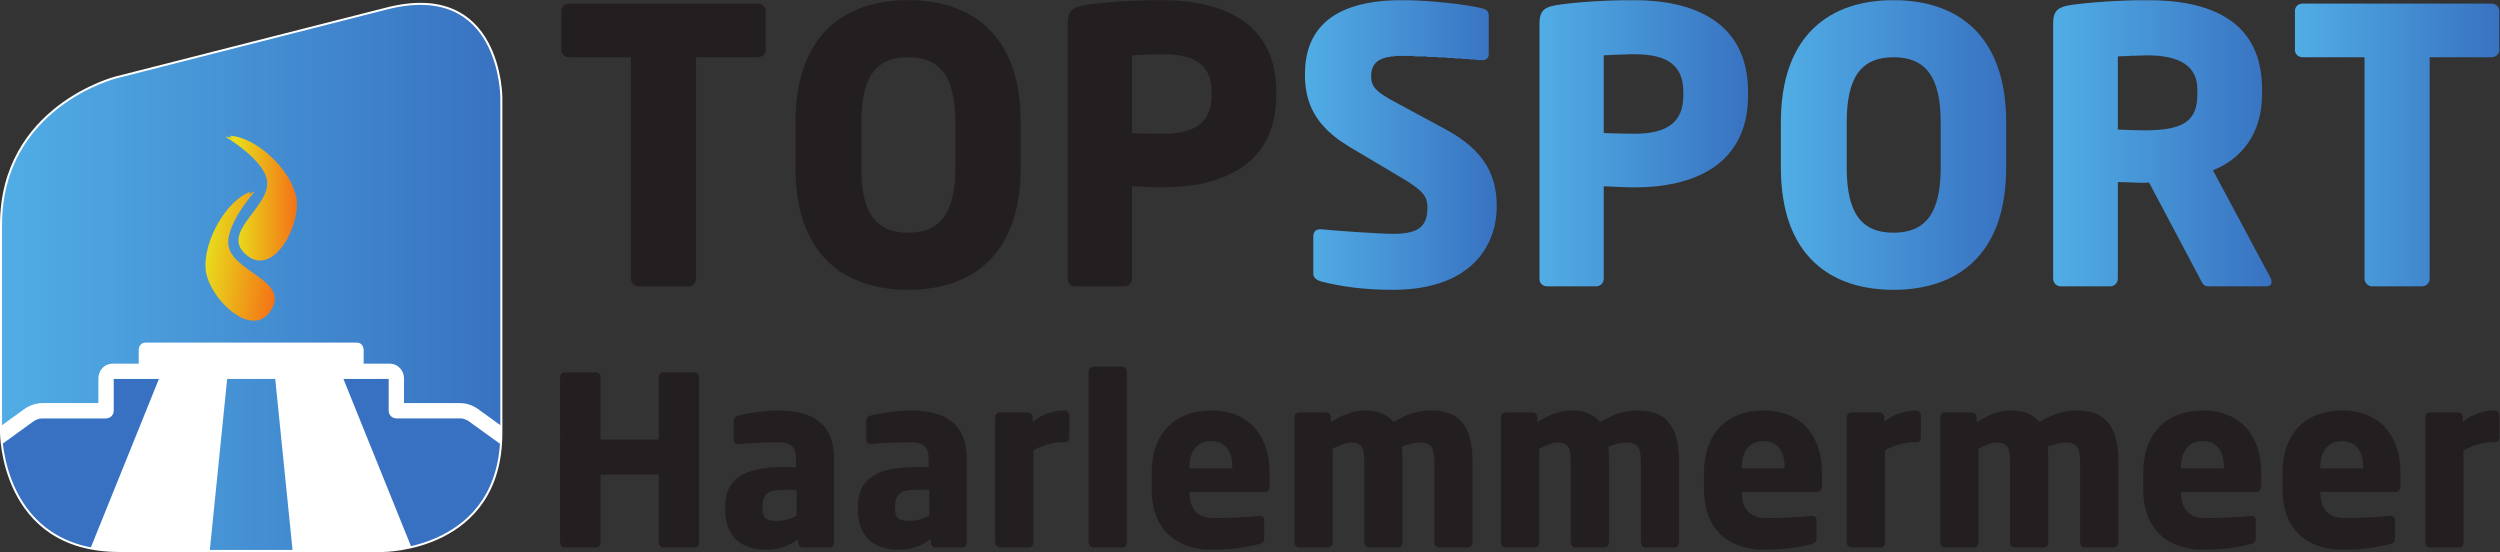 <?xml version="1.0" encoding="UTF-8" standalone="no"?>
<svg
   xmlns:dc="http://purl.org/dc/elements/1.1/"
   xmlns:cc="http://creativecommons.org/ns#"
   xmlns:rdf="http://www.w3.org/1999/02/22-rdf-syntax-ns#"
   xmlns:svg="http://www.w3.org/2000/svg"
   xmlns="http://www.w3.org/2000/svg"
   viewBox="0 0 653.587 144.307"
   height="144.307"
   width="653.587"
   xml:space="preserve"
   id="svg2"
   version="1.1"><rect x="0" y="0" width="653.587" height="144.307" fill="#333333" stroke="none"/><defs
     id="defs6"><clipPath
       id="clipPath20"
       clipPathUnits="userSpaceOnUse"><path
         id="path18"
         d="M 0,0 H 4901.88 V 1082 H 0 Z" /></clipPath><clipPath
       id="clipPath34"
       clipPathUnits="userSpaceOnUse"><path
         id="path32"
         d="M 0,0 V 1082 H 4902 V 0 Z" /></clipPath><clipPath
       id="clipPath40"
       clipPathUnits="userSpaceOnUse"><path
         id="path38"
         d="m 2731.72,514.184 c -58.95,0 -102.99,6.796 -141.1,16.476 -7.4,2.313 -14.9,6.688 -14.9,14.891 v 73.144 c 0,10.528 5.99,14.2 13.39,14.2 0.81,0 1.51,0 2.26,0 30.57,-3.016 112.67,-8.907 141.81,-8.907 51.51,0 66.41,16.407 66.41,52.297 0,21.551 -10.43,33.524 -49.2,56.688 l -103.05,61.211 c -69.36,40.976 -88.04,88.046 -88.04,142.519 0,82.097 46.22,145.587 191.09,145.587 54.47,0 129.82,-8.97 158.18,-16.47 6.04,-1.46 11.27,-5.29 11.27,-13.48 v -75.324 c 0,-6.739 -3.02,-12.735 -12.75,-12.735 0,0 -0.74,0 -1.43,0 -20.95,1.516 -107.5,8.215 -158.28,8.215 -42.54,0 -58.2,-12.726 -58.2,-39.523 0,-20.899 9.61,-30.614 50,-52.207 l 95.59,-51.543 c 77.53,-41.875 100.7,-91.016 100.7,-151.524 0,-79.14 -52.25,-163.515 -203.75,-163.515 v 0 z" /></clipPath><linearGradient
       id="linearGradient46"
       spreadMethod="pad"
       gradientTransform="matrix(-376.162,-3.29e-5,-3.29e-5,376.162,2935.47,798.237)"
       gradientUnits="userSpaceOnUse"
       y2="0"
       x2="1"
       y1="0"
       x1="0"><stop
         id="stop42"
         offset="0"
         style="stop-opacity:1;stop-color:#3872c1" /><stop
         id="stop44"
         offset="1"
         style="stop-opacity:1;stop-color:#51ade5" /></linearGradient><clipPath
       id="clipPath56"
       clipPathUnits="userSpaceOnUse"><path
         id="path54"
         d="M 0,0 V 1082 H 4902 V 0 Z" /></clipPath><clipPath
       id="clipPath62"
       clipPathUnits="userSpaceOnUse"><path
         id="path60"
         d="m 3301.46,902.359 c 0,53.016 -32.85,73.856 -95.6,73.856 -10.45,0 -51.45,-1.414 -60.49,-2.207 V 821.723 c 8.2,-0.692 52.29,-1.465 60.49,-1.465 66.44,0 95.6,24.621 95.6,75.371 v 6.73 z m -95.6,-187.316 c -17.93,0 -41.8,1.523 -60.49,2.227 V 535.941 c 0,-8.203 -6.62,-14.961 -14.82,-14.961 h -96.31 c -8.22,0 -14.9,5.911 -14.9,14.153 v 501.547 c 0,25.46 10.43,32.11 33.55,35.93 38.09,5.95 97.74,9.68 151.47,9.68 112.71,0 224,-39.57 224,-179.931 v -6.73 c 0,-139.598 -111.29,-180.586 -222.5,-180.586 z" /></clipPath><linearGradient
       id="linearGradient68"
       spreadMethod="pad"
       gradientTransform="matrix(-409.023,-3.58e-5,-3.58e-5,409.023,3428.36,801.636)"
       gradientUnits="userSpaceOnUse"
       y2="0"
       x2="1"
       y1="0"
       x1="0"><stop
         id="stop64"
         offset="0"
         style="stop-opacity:1;stop-color:#3872c1" /><stop
         id="stop66"
         offset="1"
         style="stop-opacity:1;stop-color:#51ade5" /></linearGradient><clipPath
       id="clipPath78"
       clipPathUnits="userSpaceOnUse"><path
         id="path76"
         d="M 0,0 V 1082 H 4902 V 0 Z" /></clipPath><clipPath
       id="clipPath84"
       clipPathUnits="userSpaceOnUse"><path
         id="path82"
         d="m 3806.19,842.66 c 0,89.551 -29.84,127.617 -92.58,127.617 -62.61,0 -91.72,-38.066 -91.72,-127.617 v -88.847 c 0,-89.551 29.11,-127.618 91.72,-127.618 62.74,0 92.58,38.067 92.58,127.618 v 88.847 z m -92.58,-328.476 c -123.08,0 -220.86,66.562 -220.86,239.629 v 88.847 c 0,173.13 97.78,239.63 220.86,239.63 123.25,0 221.02,-66.5 221.02,-239.63 v -88.847 c 0,-173.067 -97.77,-239.629 -221.02,-239.629 z" /></clipPath><linearGradient
       id="linearGradient90"
       spreadMethod="pad"
       gradientTransform="matrix(-441.875,-3.86e-5,-3.86e-5,441.875,3934.63,798.237)"
       gradientUnits="userSpaceOnUse"
       y2="0"
       x2="1"
       y1="0"
       x1="0"><stop
         id="stop86"
         offset="0"
         style="stop-opacity:1;stop-color:#3872c1" /><stop
         id="stop88"
         offset="1"
         style="stop-opacity:1;stop-color:#51ade5" /></linearGradient><clipPath
       id="clipPath100"
       clipPathUnits="userSpaceOnUse"><path
         id="path98"
         d="M 0,0 V 1082 H 4902 V 0 Z" /></clipPath><clipPath
       id="clipPath106"
       clipPathUnits="userSpaceOnUse"><path
         id="path104"
         d="m 4309.53,907.602 c 0,45.546 -35.04,66.406 -97.79,66.406 -10.33,0 -49.18,-1.512 -58.13,-2.227 V 828.473 c 8.21,-0.715 44.77,-1.504 52.93,-1.504 78.44,0 102.99,20.125 102.99,70.867 v 9.766 z m 134.4,-386.622 h -114.22 c -8.15,0 -11.17,7.461 -14.89,14.961 l -100.03,188.789 -8.25,-0.722 c -15.6,0 -38.77,1.465 -52.93,1.465 V 535.941 c 0,-8.203 -6.79,-14.961 -15,-14.961 h -96.99 c -8.2,0 -14.9,6.758 -14.9,14.961 v 500.739 c 0,25.46 10.47,32.11 33.51,35.93 34.4,5.2 97.78,9.68 151.51,9.68 126.93,0 224.71,-42.6 224.71,-174.688 v -9.766 c 0,-79.082 -41.8,-127.617 -96.27,-149.199 l 112.67,-210.528 c 1.51,-2.976 2.25,-5.996 2.25,-8.211 0,-5.234 -2.97,-8.918 -11.17,-8.918 z" /></clipPath><linearGradient
       id="linearGradient112"
       spreadMethod="pad"
       gradientTransform="matrix(-428.379,-3.75e-5,-3.75e-5,428.379,4455.1,801.636)"
       gradientUnits="userSpaceOnUse"
       y2="0"
       x2="1"
       y1="0"
       x1="0"><stop
         id="stop108"
         offset="0"
         style="stop-opacity:1;stop-color:#3872c1" /><stop
         id="stop110"
         offset="1"
         style="stop-opacity:1;stop-color:#51ade5" /></linearGradient><clipPath
       id="clipPath122"
       clipPathUnits="userSpaceOnUse"><path
         id="path120"
         d="M 4886.04,970.277 H 4765.2 V 535.941 c 0,-8.203 -6.76,-14.961 -14.97,-14.961 h -97.81 c -8.2,0 -14.94,6.758 -14.94,14.961 V 970.277 H 4515.9 c -8.2,0 -14.94,5.938 -14.94,14.2 v 76.913 c 0,8.2 6.74,14.14 14.94,14.14 h 370.14 c 8.22,0 15.72,-5.94 15.72,-14.14 v -76.913 c 0,-8.262 -7.5,-14.2 -15.72,-14.2 v 0 z" /></clipPath><linearGradient
       id="linearGradient128"
       spreadMethod="pad"
       gradientTransform="matrix(-400.801,-3.5e-5,-3.5e-5,400.801,4901.76,798.257)"
       gradientUnits="userSpaceOnUse"
       y2="0"
       x2="1"
       y1="0"
       x1="0"><stop
         id="stop124"
         offset="0"
         style="stop-opacity:1;stop-color:#3872c1" /><stop
         id="stop126"
         offset="1"
         style="stop-opacity:1;stop-color:#51ade5" /></linearGradient><clipPath
       id="clipPath138"
       clipPathUnits="userSpaceOnUse"><path
         id="path136"
         d="M 0,0 V 1082 H 4902 V 0 Z" /></clipPath><clipPath
       id="clipPath174"
       clipPathUnits="userSpaceOnUse"><path
         id="path172"
         d="M 226.836,930.574 C 226.836,930.574 2,873.32 2,641.309 V 234.008 C 2,234.008 2,2 233.992,2 H 751.27 c 0,0 232.011,0 232.011,232.008 v 657.113 c 0,0 0,232.019 -224.836,174.789 L 226.836,930.574 Z" /></clipPath><clipPath
       id="clipPath184"
       clipPathUnits="userSpaceOnUse"><path
         id="path182"
         d="M 226.836,930.574 C 226.836,930.574 2,873.32 2,641.309 V 234.008 C 2,234.008 2,2 233.992,2 H 751.27 c 0,0 232.011,0 232.011,232.008 v 657.113 c 0,0 0,232.019 -224.836,174.789 L 226.836,930.574 Z" /></clipPath><clipPath
       id="clipPath190"
       clipPathUnits="userSpaceOnUse"><path
         id="path188"
         d="M 226.836,930.574 C 226.836,930.574 2,873.32 2,641.309 V 234.008 C 2,234.008 2,2 233.992,2 H 751.27 c 0,0 232.011,0 232.011,232.008 v 657.113 c 0,0 0,232.019 -224.836,174.789 L 226.836,930.574 Z" /></clipPath><linearGradient
       id="linearGradient196"
       spreadMethod="pad"
       gradientTransform="matrix(-981.279,-8.58e-5,-8.58e-5,981.279,983.281,538.496)"
       gradientUnits="userSpaceOnUse"
       y2="0"
       x2="1"
       y1="0"
       x1="0"><stop
         id="stop192"
         offset="0"
         style="stop-opacity:1;stop-color:#3872c1" /><stop
         id="stop194"
         offset="1"
         style="stop-opacity:1;stop-color:#51ade5" /></linearGradient><clipPath
       id="clipPath206"
       clipPathUnits="userSpaceOnUse"><path
         id="path204"
         d="M 226.836,930.574 C 226.836,930.574 2,873.32 2,641.309 V 234.008 C 2,234.008 2,2 233.992,2 H 751.27 c 0,0 232.011,0 232.011,232.008 v 657.113 c 0,0 0,232.019 -224.836,174.789 L 226.836,930.574 Z" /></clipPath><clipPath
       id="clipPath220"
       clipPathUnits="userSpaceOnUse"><path
         id="path218"
         d="M 226.836,930.574 C 226.836,930.574 2,873.32 2,641.309 V 234.008 C 2,234.008 2,2 233.992,2 H 751.27 c 0,0 232.011,0 232.011,232.008 v 657.113 c 0,0 0,232.019 -224.836,174.789 L 226.836,930.574 Z" /></clipPath><clipPath
       id="clipPath226"
       clipPathUnits="userSpaceOnUse"><path
         id="path224"
         d="m 488.082,701.02 3.75,5.656 c -46.777,-15.832 -93.062,-95.586 -88.57,-151.77 4.441,-55.496 89.957,-139.304 127.359,-82.195 38.457,58.711 -69.039,74.824 -81.734,124.766 -10.465,41.171 51.172,109.902 51.172,109.902 0,0 -8.45,-3.516 -11.977,-6.359 z" /></clipPath><linearGradient
       id="linearGradient232"
       spreadMethod="pad"
       gradientTransform="matrix(143.487,-19.181,-19.181,-143.487,405.967,592.72)"
       gradientUnits="userSpaceOnUse"
       y2="0"
       x2="1"
       y1="0"
       x1="0"><stop
         id="stop228"
         offset="0"
         style="stop-opacity:1;stop-color:#e8dc1c" /><stop
         id="stop230"
         offset="1"
         style="stop-opacity:1;stop-color:#f47216" /></linearGradient><clipPath
       id="clipPath242"
       clipPathUnits="userSpaceOnUse"><path
         id="path240"
         d="M 226.836,930.574 C 226.836,930.574 2,873.32 2,641.309 V 234.008 C 2,234.008 2,2 233.992,2 H 751.27 c 0,0 232.011,0 232.011,232.008 v 657.113 c 0,0 0,232.019 -224.836,174.789 L 226.836,930.574 Z" /></clipPath><clipPath
       id="clipPath248"
       clipPathUnits="userSpaceOnUse"><path
         id="path246"
         d="m 455.16,812.047 -5.297,4.226 c 49.375,-0.789 117.778,-62.644 130.633,-117.519 12.703,-54.207 -43.172,-160.106 -96.211,-117.129 -54.543,44.191 42.922,92.324 39.781,143.762 -2.597,42.402 -82.246,89.062 -82.246,89.062 0,0 9.11,-0.773 13.34,-2.402 z" /></clipPath><linearGradient
       id="linearGradient256"
       spreadMethod="pad"
       gradientTransform="matrix(-140.514,0.008,-0.008,-140.514,582.329,693.94)"
       gradientUnits="userSpaceOnUse"
       y2="0"
       x2="1"
       y1="0"
       x1="0"><stop
         id="stop250"
         offset="0"
         style="stop-opacity:1;stop-color:#f47216" /><stop
         id="stop252"
         offset="0.843"
         style="stop-opacity:1;stop-color:#e8dc1c" /><stop
         id="stop254"
         offset="1"
         style="stop-opacity:1;stop-color:#e8dc1c" /></linearGradient><clipPath
       id="clipPath266"
       clipPathUnits="userSpaceOnUse"><path
         id="path264"
         d="M 0,0 V 1082 H 4902 V 0 Z" /></clipPath></defs><g
     transform="matrix(1.333,0,0,-1.333,0,144.307)"
     id="g10"><g
       transform="scale(0.1)"
       id="g12"><g
         id="g14"><g
           clip-path="url(#clipPath20)"
           id="g16"><path
             id="path22"
             style="fill:#231f20;fill-opacity:1;fill-rule:nonzero;stroke:none"
             d="M 1485.95,970.277 H 1365.09 V 535.941 c 0,-8.203 -6.76,-14.961 -14.96,-14.961 h -97.8 c -8.19,0 -14.89,6.758 -14.89,14.961 v 434.336 h -121.67 c -8.12,0 -14.95,5.938 -14.95,14.2 v 76.913 c 0,8.2 6.83,14.14 14.95,14.14 h 370.18 c 8.22,0 15.72,-5.94 15.72,-14.14 v -76.913 c 0,-8.262 -7.5,-14.2 -15.72,-14.2 v 0" /><path
             id="path24"
             style="fill:#231f20;fill-opacity:1;fill-rule:nonzero;stroke:none"
             d="m 1873.61,842.66 c 0,89.551 -29.9,127.617 -92.62,127.617 -62.63,0 -91.72,-38.066 -91.72,-127.617 v -88.847 c 0,-89.551 29.09,-127.618 91.72,-127.618 62.72,0 92.62,38.067 92.62,127.618 z m -92.62,-328.476 c -123.08,0 -220.9,66.562 -220.9,239.629 v 88.847 c 0,173.13 97.82,239.63 220.9,239.63 123.22,0 220.94,-66.5 220.94,-239.63 v -88.847 c 0,-173.067 -97.72,-239.629 -220.94,-239.629 v 0" /><path
             id="path26"
             style="fill:#231f20;fill-opacity:1;fill-rule:nonzero;stroke:none"
             d="m 2376.19,902.359 c 0,53.016 -32.87,73.856 -95.51,73.856 -10.51,0 -51.5,-1.414 -60.5,-2.207 V 821.723 c 8.21,-0.692 52.31,-1.465 60.5,-1.465 66.44,0 95.51,24.621 95.51,75.371 z m -95.51,-187.316 c -17.96,0 -41.88,1.523 -60.5,2.227 V 535.941 c 0,-8.203 -6.69,-14.961 -14.9,-14.961 h -96.3 c -8.2,0 -14.9,5.911 -14.9,14.153 v 501.547 c 0,25.46 10.43,32.11 33.53,35.93 38.11,5.95 97.81,9.68 151.47,9.68 112.81,0 224.02,-39.57 224.02,-179.931 v -6.73 c 0,-139.598 -111.21,-180.586 -222.42,-180.586 v 0" /></g></g><g
         id="g28"><g
           clip-path="url(#clipPath34)"
           id="g30"><g
             clip-path="url(#clipPath40)"
             id="g36"><path
               id="path48"
               style="fill:url(#linearGradient46);fill-opacity:1;fill-rule:nonzero;stroke:none"
               d="m 2699,514 v 1 h -17 v 1 h -13 v 1 h -9 v 1 h -9 v 1 h -7 v 1 h -7 v 1 h -6 v 1 h -5 v 1 h -6 v 1 h -5 v 1 h -5 v 1 h -4 v 1 h -5 v 1 h -4 v 1 h -4 v 1 h -4 v 1 h -2 v 1 h -3 v 1 h -1 v 1 h -2 v 1 h -1 v 1 h -1 v 1 h -1 v 1 h -1 v 2 h -1 v 3 h -1 v 80 h 1 v 3 h 1 v 2 h 1 v 1 h 1 v 2 h 2 v 1 h 2 v 1 h 19 v -1 h 11 v -1 h 13 v -1 h 13 v -1 h 14 v -1 h 15 v -1 h 16 v -1 h 19 v -1 h 49 v 1 h 6 v 1 h 6 v 1 h 3 v 1 h 3 v 1 h 3 v 1 h 3 v 1 h 2 v 1 h 1 v 1 h 2 v 1 h 2 v 1 h 1 v 1 h 1 v 1 h 1 v 1 h 1 v 1 h 1 v 1 h 1 v 1 h 1 v 1 h 1 v 1 h 1 v 2 h 1 v 2 h 1 v 2 h 1 v 3 h 1 v 3 h 1 v 4 h 1 v 7 h 1 v 17 h -1 v 4 h -1 v 3 h -1 v 2 h -1 v 2 h -1 v 2 h -1 v 2 h -1 v 1 h -1 v 2 h -1 v 1 h -1 v 1 h -1 v 1 h -1 v 1 h -1 v 1 h -1 v 1 h -1 v 1 h -1 v 1 h -1 v 1 h -1 v 1 h -2 v 1 h -1 v 1 h -1 v 1 h -1 v 1 h -2 v 1 h -1 v 1 h -1 v 1 h -2 v 1 h -1 v 1 h -2 v 1 h -1 v 1 h -2 v 1 h -1 v 1 h -2 v 1 h -1 v 1 h -2 v 1 h -2 v 1 h -1 v 1 h -2 v 1 h -2 v 1 h -1 v 1 h -2 v 1 h -2 v 1 h -1 v 1 h -2 v 1 h -2 v 1 h -1 v 1 h -2 v 1 h -2 v 1 h -1 v 1 h -2 v 1 h -2 v 1 h -1 v 1 h -2 v 1 h -2 v 1 h -1 v 1 h -2 v 1 h -2 v 1 h -1 v 1 h -2 v 1 h -2 v 1 h -1 v 1 h -2 v 1 h -2 v 1 h -2 v 1 h -1 v 1 h -2 v 1 h -2 v 1 h -1 v 1 h -2 v 1 h -2 v 1 h -1 v 1 h -2 v 1 h -2 v 1 h -1 v 1 h -2 v 1 h -2 v 1 h -1 v 1 h -2 v 1 h -2 v 1 h -1 v 1 h -2 v 1 h -2 v 1 h -2 v 1 h -1 v 1 h -2 v 1 h -2 v 1 h -1 v 1 h -2 v 1 h -2 v 1 h -1 v 1 h -2 v 1 h -2 v 1 h -1 v 1 h -2 v 1 h -2 v 1 h -1 v 1 h -2 v 1 h -2 v 1 h -1 v 1 h -2 v 1 h -2 v 1 h -1 v 1 h -2 v 1 h -1 v 1 h -2 v 1 h -1 v 1 h -2 v 1 h -1 v 1 h -2 v 1 h -1 v 1 h -2 v 1 h -2 v 1 h -1 v 1 h -2 v 1 h -1 v 1 h -2 v 1 h -1 v 1 h -1 v 1 h -1 v 1 h -2 v 1 h -1 v 1 h -1 v 1 h -1 v 1 h -1 v 1 h -2 v 1 h -1 v 1 h -1 v 1 h -1 v 1 h -1 v 1 h -2 v 1 h -1 v 1 h -1 v 1 h -1 v 1 h -1 v 1 h -1 v 1 h -1 v 1 h -1 v 1 h -1 v 1 h -1 v 2 h -1 v 1 h -1 v 1 h -1 v 1 h -1 v 1 h -1 v 1 h -1 v 1 h -1 v 1 h -1 v 1 h -1 v 1 h -1 v 2 h -1 v 1 h -1 v 2 h -1 v 1 h -1 v 2 h -1 v 1 h -1 v 2 h -1 v 1 h -1 v 2 h -1 v 1 h -1 v 2 h -1 v 2 h -1 v 2 h -1 v 2 h -1 v 2 h -1 v 2 h -1 v 2 h -1 v 2 h -1 v 3 h -1 v 2 h -1 v 3 h -1 v 3 h -1 v 4 h -1 v 3 h -1 v 3 h -1 v 5 h -1 v 6 h -1 v 6 h -1 v 10 h -1 v 33 h 1 v 8 h 1 v 7 h 1 v 5 h 1 v 5 h 1 v 4 h 1 v 3 h 1 v 3 h 1 v 3 h 1 v 3 h 1 v 2 h 1 v 3 h 1 v 2 h 1 v 2 h 1 v 2 h 1 v 2 h 1 v 2 h 1 v 2 h 1 v 1 h 1 v 2 h 1 v 2 h 1 v 1 h 1 v 2 h 1 v 1 h 1 v 1 h 1 v 2 h 1 v 1 h 1 v 1 h 1 v 2 h 1 v 1 h 1 v 1 h 1 v 1 h 1 v 1 h 1 v 1 h 1 v 1 h 1 v 1 h 1 v 1 h 1 v 1 h 1 v 1 h 1 v 1 h 1 v 1 h 1 v 1 h 1 v 1 h 1 v 1 h 2 v 1 h 1 v 1 h 1 v 1 h 1 v 1 h 2 v 1 h 1 v 1 h 1 v 1 h 2 v 1 h 1 v 1 h 2 v 1 h 2 v 1 h 1 v 1 h 2 v 1 h 2 v 1 h 1 v 1 h 2 v 1 h 2 v 1 h 2 v 1 h 3 v 1 h 2 v 1 h 2 v 1 h 2 v 1 h 2 v 1 h 3 v 1 h 3 v 1 h 3 v 1 h 3 v 1 h 3 v 1 h 3 v 1 h 4 v 1 h 4 v 1 h 4 v 1 h 4 v 1 h 4 v 1 h 6 v 1 h 6 v 1 h 7 v 1 h 9 v 1 h 11 v 1 h 72 v -1 h 15 v -1 h 13 v -1 h 10 v -1 h 10 v -1 h 9 v -1 h 8 v -1 h 8 v -1 h 7 v -1 h 7 v -1 h 6 v -1 h 6 v -1 h 6 v -1 h 4 v -1 h 5 v -1 h 4 v -1 h 3 v -1 h 3 v -1 h 1 v -1 h 1 v -1 h 1 v -1 h 1 v -1 h 1 v -2 h 1 v -87 h -1 v -2 h -1 v -1 h -1 v -1 h -1 v -1 h -1 v -1 h -2 v -1 h -18 v 1 h -13 v 1 h -15 v 1 h -15 v 1 h -15 v 1 h -18 v 1 h -20 v 1 h -26 v 1 h -37 v -1 h -9 v -1 h -6 v -1 h -4 v -1 h -3 v -1 h -3 v -1 h -2 v -1 h -2 v -1 h -2 v -1 h -2 v -1 h -1 v -1 h -1 v -1 h -1 v -1 h -1 v -1 h -1 v -1 h -1 v -1 h -1 v -2 h -1 v -1 h -1 v -2 h -1 v -2 h -1 v -3 h -1 v -4 h -1 v -17 h 1 v -4 h 1 v -3 h 1 v -2 h 1 v -2 h 1 v -1 h 1 v -2 h 1 v -1 h 1 v -1 h 1 v -1 h 1 v -1 h 1 v -1 h 1 v -1 h 1 v -1 h 1 v -1 h 1 v -1 h 1 v -1 h 2 v -1 h 1 v -1 h 2 v -1 h 1 v -1 h 2 v -1 h 1 v -1 h 2 v -1 h 1 v -1 h 2 v -1 h 2 v -1 h 1 v -1 h 2 v -1 h 2 v -1 h 1 v -1 h 2 v -1 h 2 v -1 h 2 v -1 h 2 v -1 h 1 v -1 h 2 v -1 h 2 v -1 h 2 v -1 h 2 v -1 h 2 v -1 h 2 v -1 h 1 v -1 h 2 v -1 h 2 v -1 h 2 v -1 h 2 v -1 h 2 v -1 h 1 v -1 h 2 v -1 h 2 v -1 h 2 v -1 h 2 v -1 h 2 v -1 h 2 v -1 h 1 v -1 h 2 v -1 h 2 v -1 h 2 v -1 h 2 v -1 h 2 v -1 h 2 v -1 h 1 v -1 h 2 v -1 h 2 v -1 h 2 v -1 h 2 v -1 h 2 v -1 h 2 v -1 h 1 v -1 h 2 v -1 h 2 v -1 h 2 v -1 h 2 v -1 h 2 v -1 h 2 v -1 h 1 v -1 h 2 v -1 h 2 v -1 h 2 v -1 h 2 v -1 h 2 v -1 h 2 v -1 h 1 v -1 h 2 v -1 h 2 v -1 h 2 v -1 h 2 v -1 h 2 v -1 h 1 v -1 h 2 v -1 h 2 v -1 h 1 v -1 h 2 v -1 h 2 v -1 h 1 v -1 h 2 v -1 h 2 v -1 h 1 v -1 h 2 v -1 h 2 v -1 h 1 v -1 h 2 v -1 h 1 v -1 h 2 v -1 h 1 v -1 h 2 v -1 h 1 v -1 h 1 v -1 h 2 v -1 h 1 v -1 h 1 v -1 h 1 v -1 h 2 v -1 h 1 v -1 h 1 v -1 h 2 v -1 h 1 v -1 h 1 v -1 h 2 v -1 h 1 v -1 h 1 v -1 h 1 v -1 h 1 v -1 h 1 v -1 h 1 v -1 h 1 v -1 h 1 v -1 h 1 v -1 h 1 v -1 h 1 v -1 h 1 v -1 h 1 v -1 h 1 v -1 h 1 v -1 h 1 v -1 h 1 v -1 h 1 v -1 h 1 v -1 h 1 v -1 h 1 v -2 h 1 v -1 h 1 v -2 h 1 v -1 h 1 v -1 h 1 v -2 h 1 v -1 h 1 v -1 h 1 v -2 h 1 v -1 h 1 v -1 h 1 v -2 h 1 v -2 h 1 v -2 h 1 v -2 h 1 v -1 h 1 v -2 h 1 v -2 h 1 v -2 h 1 v -2 h 1 v -2 h 1 v -2 h 1 v -3 h 1 v -3 h 1 v -3 h 1 v -3 h 1 v -3 h 1 v -4 h 1 v -4 h 1 v -5 h 1 v -6 h 1 v -6 h 1 v -15 h 1 v -21 h -1 v -10 h -1 v -8 h -1 v -5 h -1 v -4 h -1 v -5 h -1 v -3 h -1 v -3 h -1 v -3 h -1 v -3 h -1 v -4 h -1 v -2 h -1 v -2 h -1 v -2 h -1 v -3 h -1 v -2 h -1 v -2 h -1 v -2 h -1 v -2 h -1 v -2 h -1 v -1 h -1 v -2 h -1 v -2 h -1 v -1 h -1 v -2 h -1 v -2 h -1 v -1 h -1 v -1 h -1 v -2 h -1 v -1 h -1 v -1 h -1 v -2 h -1 v -1 h -1 v -2 h -1 v -1 h -1 v -1 h -1 v -1 h -1 v -1 h -1 v -1 h -1 v -1 h -1 v -1 h -1 v -1 h -1 v -1 h -1 v -2 h -1 v -1 h -1 v -1 h -2 v -1 h -1 v -1 h -1 v -1 h -1 v -1 h -1 v -1 h -1 v -1 h -2 v -1 h -1 v -1 h -1 v -1 h -1 v -1 h -1 v -1 h -2 v -1 h -1 v -1 h -2 v -1 h -1 v -1 h -2 v -1 h -1 v -1 h -1 v -1 h -2 v -1 h -1 v -1 h -2 v -1 h -2 v -1 h -2 v -1 h -1 v -1 h -2 v -1 h -2 v -1 h -2 v -1 h -2 v -1 h -2 v -1 h -2 v -1 h -2 v -1 h -3 v -1 h -2 v -1 h -3 v -1 h -2 v -1 h -3 v -1 h -2 v -1 h -3 v -1 h -3 v -1 h -4 v -1 h -3 v -1 h -4 v -1 h -3 v -1 h -4 v -1 h -5 v -1 h -5 v -1 h -5 v -1 h -5 v -1 h -9 v -1 h -9 v -1 h -12 v -1" /></g></g></g><g
         id="g50"><g
           clip-path="url(#clipPath56)"
           id="g52"><g
             clip-path="url(#clipPath62)"
             id="g58"><path
               id="path70"
               style="fill:url(#linearGradient68);fill-opacity:1;fill-rule:nonzero;stroke:none"
               d="m 3034,520 v 1 h -6 v 1 h -2 v 1 h -2 v 1 h -1 v 1 h -1 v 1 h -1 v 2 h -1 v 3 h -1 v 516 h 1 v 4 h 1 v 4 h 1 v 2 h 1 v 2 h 1 v 1 h 1 v 1 h 1 v 2 h 1 v 1 h 2 v 1 h 1 v 1 h 1 v 1 h 2 v 1 h 2 v 1 h 3 v 1 h 3 v 1 h 3 v 1 h 5 v 1 h 6 v 1 h 7 v 1 h 8 v 1 h 9 v 1 h 10 v 1 h 11 v 1 h 13 v 1 h 15 v 1 h 20 v 1 h 89 v -1 h 12 v -1 h 8 v -1 h 8 v -1 h 6 v -1 h 5 v -1 h 6 v -1 h 5 v -1 h 4 v -1 h 4 v -1 h 3 v -1 h 4 v -1 h 4 v -1 h 3 v -1 h 3 v -1 h 3 v -1 h 3 v -1 h 3 v -1 h 2 v -1 h 3 v -1 h 2 v -1 h 2 v -1 h 3 v -1 h 2 v -1 h 2 v -1 h 2 v -1 h 3 v -1 h 2 v -1 h 1 v -1 h 2 v -1 h 2 v -1 h 1 v -1 h 2 v -1 h 2 v -1 h 2 v -1 h 1 v -1 h 2 v -1 h 1 v -1 h 2 v -1 h 1 v -1 h 1 v -1 h 2 v -1 h 1 v -1 h 2 v -1 h 1 v -1 h 1 v -1 h 2 v -1 h 1 v -1 h 1 v -1 h 1 v -1 h 1 v -1 h 1 v -1 h 1 v -1 h 1 v -1 h 1 v -1 h 1 v -1 h 1 v -1 h 2 v -1 h 1 v -1 h 1 v -1 h 1 v -2 h 1 v -1 h 1 v -1 h 1 v -1 h 1 v -1 h 1 v -2 h 1 v -1 h 1 v -1 h 1 v -1 h 1 v -2 h 1 v -1 h 1 v -1 h 1 v -2 h 1 v -1 h 1 v -2 h 1 v -2 h 1 v -1 h 1 v -2 h 1 v -2 h 1 v -1 h 1 v -2 h 1 v -1 h 1 v -3 h 1 v -2 h 1 v -2 h 1 v -2 h 1 v -3 h 1 v -2 h 1 v -2 h 1 v -3 h 1 v -3 h 1 v -3 h 1 v -4 h 1 v -3 h 1 v -3 h 1 v -4 h 1 v -5 h 1 v -6 h 1 v -6 h 1 v -7 h 1 v -18 h 1 v -22 h -1 v -18 h -1 v -7 h -1 v -6 h -1 v -6 h -1 v -5 h -1 v -3 h -1 v -4 h -1 v -3 h -1 v -4 h -1 v -3 h -1 v -3 h -1 v -2 h -1 v -3 h -1 v -2 h -1 v -2 h -1 v -3 h -1 v -2 h -1 v -2 h -1 v -2 h -1 v -2 h -1 v -2 h -1 v -1 h -1 v -2 h -1 v -2 h -1 v -1 h -1 v -2 h -1 v -2 h -1 v -1 h -1 v -2 h -1 v -1 h -1 v -1 h -1 v -2 h -1 v -1 h -1 v -1 h -1 v -1 h -1 v -1 h -1 v -2 h -1 v -1 h -1 v -1 h -1 v -1 h -1 v -2 h -1 v -1 h -1 v -1 h -2 v -1 h -1 v -1 h -1 v -1 h -1 v -1 h -1 v -1 h -1 v -1 h -1 v -1 h -1 v -1 h -1 v -1 h -1 v -1 h -1 v -1 h -1 v -1 h -2 v -1 h -1 v -1 h -1 v -1 h -2 v -1 h -1 v -1 h -1 v -1 h -2 v -1 h -1 v -1 h -1 v -1 h -2 v -1 h -1 v -1 h -2 v -1 h -2 v -1 h -1 v -1 h -2 v -1 h -2 v -1 h -2 v -1 h -1 v -1 h -2 v -1 h -2 v -1 h -2 v -1 h -2 v -1 h -2 v -1 h -3 v -1 h -2 v -1 h -2 v -1 h -2 v -1 h -2 v -1 h -3 v -1 h -3 v -1 h -3 v -1 h -3 v -1 h -2 v -1 h -3 v -1 h -4 v -1 h -3 v -1 h -4 v -1 h -4 v -1 h -4 v -1 h -4 v -1 h -5 v -1 h -5 v -1 h -6 v -1 h -7 v -1 h -7 v -1 h -8 v -1 h -14 v -1 h -60 v 1 h -22 v 1 h -5 V 532 h -1 v -3 h -1 v -2 h -1 v -1 h -1 v -1 h -1 v -1 h -1 v -1 h -2 v -1 h -2 v -1 h -5 v -1 z m 131,302 v -1 h 55 v 1 h 12 v 1 h 6 v 1 h 5 v 1 h 6 v 1 h 2 v 1 h 3 v 1 h 3 v 1 h 3 v 1 h 3 v 1 h 2 v 1 h 2 v 1 h 1 v 1 h 2 v 1 h 2 v 1 h 1 v 1 h 2 v 1 h 2 v 1 h 1 v 1 h 1 v 1 h 1 v 1 h 1 v 1 h 1 v 1 h 1 v 1 h 1 v 1 h 1 v 1 h 1 v 1 h 1 v 1 h 1 v 1 h 1 v 2 h 1 v 2 h 1 v 2 h 1 v 2 h 1 v 2 h 1 v 1 h 1 v 2 h 1 v 4 h 1 v 4 h 1 v 3 h 1 v 4 h 1 v 12 h 1 v 17 h -1 v 12 h -1 v 4 h -1 v 4 h -1 v 3 h -1 v 4 h -1 v 2 h -1 v 2 h -1 v 2 h -1 v 1 h -1 v 2 h -1 v 2 h -1 v 1 h -1 v 2 h -1 v 1 h -1 v 1 h -1 v 1 h -1 v 1 h -1 v 1 h -1 v 1 h -1 v 1 h -1 v 1 h -1 v 1 h -1 v 1 h -1 v 1 h -2 v 1 h -2 v 1 h -1 v 1 h -2 v 1 h -2 v 1 h -2 v 1 h -1 v 1 h -2 v 1 h -3 v 1 h -4 v 1 h -3 v 1 h -3 v 1 h -3 v 1 h -6 v 1 h -6 v 1 h -6 v 1 h -19 v 1 h -16 v -1 h -29 v -1 h -19 V 822" /></g></g></g><g
         id="g72"><g
           clip-path="url(#clipPath78)"
           id="g74"><g
             clip-path="url(#clipPath84)"
             id="g80"><path
               id="path92"
               style="fill:url(#linearGradient90);fill-opacity:1;fill-rule:nonzero;stroke:none"
               d="m 3690,514 v 1 h -9 v 1 h -9 v 1 h -7 v 1 h -5 v 1 h -5 v 1 h -6 v 1 h -4 v 1 h -3 v 1 h -4 v 1 h -3 v 1 h -4 v 1 h -3 v 1 h -3 v 1 h -3 v 1 h -2 v 1 h -3 v 1 h -2 v 1 h -3 v 1 h -2 v 1 h -3 v 1 h -2 v 1 h -2 v 1 h -2 v 1 h -2 v 1 h -1 v 1 h -2 v 1 h -2 v 1 h -2 v 1 h -2 v 1 h -2 v 1 h -1 v 1 h -2 v 1 h -1 v 1 h -2 v 1 h -1 v 1 h -2 v 1 h -1 v 1 h -2 v 1 h -1 v 1 h -2 v 1 h -1 v 1 h -1 v 1 h -1 v 1 h -2 v 1 h -1 v 1 h -1 v 1 h -1 v 1 h -1 v 1 h -1 v 1 h -2 v 1 h -1 v 1 h -1 v 1 h -1 v 1 h -1 v 1 h -1 v 1 h -1 v 1 h -1 v 1 h -1 v 1 h -1 v 1 h -1 v 1 h -1 v 1 h -1 v 1 h -1 v 1 h -1 v 1 h -1 v 2 h -1 v 1 h -1 v 1 h -1 v 1 h -1 v 1 h -1 v 2 h -1 v 1 h -1 v 1 h -1 v 2 h -1 v 1 h -1 v 1 h -1 v 2 h -1 v 1 h -1 v 2 h -1 v 1 h -1 v 1 h -1 v 2 h -1 v 2 h -1 v 1 h -1 v 2 h -1 v 2 h -1 v 2 h -1 v 1 h -1 v 2 h -1 v 2 h -1 v 2 h -1 v 2 h -1 v 1 h -1 v 3 h -1 v 2 h -1 v 3 h -1 v 2 h -1 v 2 h -1 v 3 h -1 v 2 h -1 v 2 h -1 v 3 h -1 v 3 h -1 v 3 h -1 v 4 h -1 v 3 h -1 v 3 h -1 v 3 h -1 v 4 h -1 v 4 h -1 v 5 h -1 v 5 h -1 v 4 h -1 v 5 h -1 v 6 h -1 v 9 h -1 v 8 h -1 v 9 h -1 v 25 h -1 v 104 h 1 v 25 h 1 v 9 h 1 v 9 h 1 v 8 h 1 v 6 h 1 v 5 h 1 v 5 h 1 v 5 h 1 v 5 h 1 v 4 h 1 v 3 h 1 v 3 h 1 v 4 h 1 v 3 h 1 v 3 h 1 v 4 h 1 v 3 h 1 v 2 h 1 v 2 h 1 v 3 h 1 v 2 h 1 v 3 h 1 v 2 h 1 v 2 h 1 v 3 h 1 v 2 h 1 v 2 h 1 v 2 h 1 v 1 h 1 v 2 h 1 v 2 h 1 v 2 h 1 v 2 h 1 v 1 h 1 v 2 h 1 v 2 h 1 v 2 h 1 v 1 h 1 v 2 h 1 v 1 h 1 v 1 h 1 v 2 h 1 v 1 h 1 v 1 h 1 v 2 h 1 v 1 h 1 v 2 h 1 v 1 h 1 v 1 h 1 v 2 h 1 v 1 h 1 v 1 h 1 v 1 h 1 v 1 h 1 v 1 h 1 v 1 h 1 v 1 h 1 v 1 h 1 v 1 h 1 v 2 h 1 v 1 h 1 v 1 h 1 v 1 h 1 v 1 h 1 v 1 h 1 v 1 h 2 v 1 h 1 v 1 h 1 v 1 h 1 v 1 h 1 v 1 h 1 v 1 h 2 v 1 h 1 v 1 h 1 v 1 h 1 v 1 h 1 v 1 h 2 v 1 h 1 v 1 h 2 v 1 h 1 v 1 h 2 v 1 h 1 v 1 h 2 v 1 h 1 v 1 h 1 v 1 h 2 v 1 h 1 v 1 h 2 v 1 h 2 v 1 h 2 v 1 h 2 v 1 h 2 v 1 h 2 v 1 h 1 v 1 h 2 v 1 h 2 v 1 h 2 v 1 h 2 v 1 h 3 v 1 h 2 v 1 h 3 v 1 h 3 v 1 h 2 v 1 h 3 v 1 h 2 v 1 h 4 v 1 h 3 v 1 h 4 v 1 h 3 v 1 h 4 v 1 h 3 v 1 h 5 v 1 h 5 v 1 h 6 v 1 h 5 v 1 h 9 v 1 h 9 v 1 h 55 v -1 h 10 v -1 h 8 v -1 h 6 v -1 h 5 v -1 h 5 v -1 h 5 v -1 h 4 v -1 h 3 v -1 h 4 v -1 h 3 v -1 h 4 v -1 h 3 v -1 h 3 v -1 h 2 v -1 h 3 v -1 h 2 v -1 h 3 v -1 h 2 v -1 h 3 v -1 h 2 v -1 h 2 v -1 h 2 v -1 h 2 v -1 h 2 v -1 h 2 v -1 h 2 v -1 h 2 v -1 h 1 v -1 h 2 v -1 h 2 v -1 h 1 v -1 h 2 v -1 h 1 v -1 h 2 v -1 h 1 v -1 h 2 v -1 h 1 v -1 h 2 v -1 h 1 v -1 h 2 v -1 h 1 v -1 h 1 v -1 h 1 v -1 h 2 v -1 h 1 v -1 h 1 v -1 h 1 v -1 h 1 v -1 h 1 v -1 h 2 v -1 h 1 v -1 h 1 v -1 h 1 v -1 h 1 v -1 h 1 v -1 h 1 v -1 h 1 v -1 h 1 v -1 h 1 v -1 h 1 v -1 h 1 v -1 h 1 v -1 h 1 v -2 h 1 v -1 h 1 v -1 h 1 v -1 h 1 v -1 h 1 v -1 h 1 v -1 h 1 v -2 h 1 v -1 h 1 v -2 h 1 v -1 h 1 v -1 h 1 v -2 h 1 v -1 h 1 v -2 h 1 v -1 h 1 v -1 h 1 v -2 h 1 v -1 h 1 v -2 h 1 v -2 h 1 v -2 h 1 v -2 h 1 v -1 h 1 v -2 h 1 v -2 h 1 v -2 h 1 v -1 h 1 v -2 h 1 v -2 h 1 v -3 h 1 v -2 h 1 v -3 h 1 v -2 h 1 v -2 h 1 v -3 h 1 v -2 h 1 v -2 h 1 v -3 h 1 v -4 h 1 v -3 h 1 v -3 h 1 v -3 h 1 v -4 h 1 v -3 h 1 v -3 h 1 v -5 h 1 v -5 h 1 v -5 h 1 v -5 h 1 v -5 h 1 v -8 h 1 v -9 h 1 v -8 h 1 v -18 h 1 V 736 h -1 v -18 h -1 v -9 h -1 v -9 h -1 v -8 h -1 v -4 h -1 v -5 h -1 v -5 h -1 v -5 h -1 v -5 h -1 v -4 h -1 v -3 h -1 v -3 h -1 v -3 h -1 v -4 h -1 v -3 h -1 v -3 h -1 v -3 h -1 v -3 h -1 v -2 h -1 v -2 h -1 v -3 h -1 v -2 h -1 v -2 h -1 v -3 h -1 v -2 h -1 v -2 h -1 v -2 h -1 v -2 h -1 v -2 h -1 v -1 h -1 v -2 h -1 v -2 h -1 v -2 h -1 v -2 h -1 v -1 h -1 v -2 h -1 v -2 h -1 v -1 h -1 v -2 h -1 v -1 h -1 v -1 h -1 v -2 h -1 v -1 h -1 v -1 h -1 v -2 h -1 v -1 h -1 v -2 h -1 v -1 h -1 v -1 h -1 v -2 h -1 v -1 h -1 v -1 h -1 v -1 h -1 v -1 h -1 v -1 h -1 v -1 h -1 v -1 h -1 v -1 h -1 v -1 h -1 v -1 h -1 v -2 h -1 v -1 h -1 v -1 h -1 v -1 h -1 v -1 h -2 v -1 h -1 v -1 h -1 v -1 h -1 v -1 h -1 v -1 h -1 v -1 h -2 v -1 h -1 v -1 h -1 v -1 h -1 v -1 h -1 v -1 h -2 v -1 h -1 v -1 h -1 v -1 h -2 v -1 h -1 v -1 h -2 v -1 h -1 v -1 h -2 v -1 h -1 v -1 h -2 v -1 h -1 v -1 h -2 v -1 h -2 v -1 h -1 v -1 h -2 v -1 h -2 v -1 h -2 v -1 h -2 v -1 h -2 v -1 h -2 v -1 h -2 v -1 h -2 v -1 h -2 v -1 h -3 v -1 h -2 v -1 h -3 v -1 h -2 v -1 h -3 v -1 h -3 v -1 h -2 v -1 h -4 v -1 h -3 v -1 h -4 v -1 h -3 v -1 h -4 v -1 h -4 v -1 h -5 v -1 h -6 v -1 h -5 v -1 h -7 v -1 h -9 v -1 h -9 v -1 z m 14,114 v -1 h 19 v 1 h 12 v 1 h 4 v 1 h 3 v 1 h 3 v 1 h 4 v 1 h 3 v 1 h 3 v 1 h 2 v 1 h 1 v 1 h 2 v 1 h 2 v 1 h 1 v 1 h 2 v 1 h 2 v 1 h 1 v 1 h 2 v 1 h 1 v 1 h 1 v 1 h 1 v 1 h 1 v 1 h 1 v 1 h 1 v 1 h 1 v 1 h 1 v 1 h 1 v 1 h 1 v 1 h 1 v 1 h 1 v 1 h 1 v 2 h 1 v 2 h 1 v 1 h 1 v 2 h 1 v 2 h 1 v 2 h 1 v 2 h 1 v 1 h 1 v 2 h 1 v 2 h 1 v 2 h 1 v 3 h 1 v 3 h 1 v 4 h 1 v 3 h 1 v 3 h 1 v 3 h 1 v 4 h 1 v 7 h 1 v 6 h 1 v 6 h 1 v 10 h 1 v 22 h 1 v 96 h -1 v 23 h -1 v 9 h -1 v 7 h -1 v 6 h -1 v 6 h -1 v 5 h -1 v 3 h -1 v 3 h -1 v 3 h -1 v 3 h -1 v 3 h -1 v 3 h -1 v 3 h -1 v 1 h -1 v 2 h -1 v 2 h -1 v 2 h -1 v 1 h -1 v 2 h -1 v 2 h -1 v 2 h -1 v 2 h -1 v 1 h -1 v 1 h -1 v 1 h -1 v 1 h -1 v 1 h -1 v 1 h -1 v 1 h -1 v 1 h -1 v 1 h -1 v 1 h -1 v 1 h -1 v 1 h -1 v 1 h -1 v 1 h -1 v 1 h -2 v 1 h -1 v 1 h -2 v 1 h -2 v 1 h -1 v 1 h -2 v 1 h -2 v 1 h -1 v 1 h -2 v 1 h -4 v 1 h -3 v 1 h -3 v 1 h -4 v 1 h -3 v 1 h -8 v 1 h -12 v 1 h -6 v -1 h -12 v -1 h -8 v -1 h -4 v -1 h -3 v -1 h -4 v -1 h -3 v -1 h -3 v -1 h -2 v -1 h -2 v -1 h -2 v -1 h -1 v -1 h -2 v -1 h -2 v -1 h -1 v -1 h -2 v -1 h -2 v -1 h -1 v -1 h -1 v -1 h -1 v -1 h -1 v -1 h -1 v -1 h -1 v -1 h -1 v -1 h -1 v -1 h -1 v -2 h -1 v -1 h -1 v -1 h -1 v -1 h -1 v -1 h -1 v -2 h -1 v -2 h -1 v -1 h -1 v -2 h -1 v -2 h -1 v -2 h -1 v -1 h -1 v -2 h -1 v -2 h -1 v -2 h -1 v -4 h -1 v -3 h -1 v -3 h -1 v -3 h -1 v -3 h -1 v -3 h -1 v -5 h -1 v -6 h -1 v -7 h -1 v -6 h -1 v -11 h -1 v -22 h -1 v -93 h 1 v -23 h 1 v -11 h 1 v -6 h 1 v -6 h 1 v -7 h 1 v -4 h 1 v -3 h 1 v -4 h 1 v -3 h 1 v -3 h 1 v -3 h 1 v -3 h 1 v -2 h 1 v -2 h 1 v -2 h 1 v -2 h 1 v -2 h 1 v -1 h 1 v -2 h 1 v -2 h 1 v -2 h 1 v -2 h 1 v -1 h 1 v -1 h 1 v -1 h 1 v -1 h 1 v -1 h 1 v -1 h 1 v -1 h 1 v -1 h 1 v -1 h 1 v -1 h 1 v -1 h 1 v -1 h 1 v -1 h 1 v -1 h 1 v -1 h 2 v -1 h 2 v -1 h 1 v -1 h 2 v -1 h 2 v -1 h 1 v -1 h 2 v -1 h 2 v -1 h 2 v -1 h 4 v -1 h 3 v -1 h 3 v -1 h 4 v -1 h 3 v -1" /></g></g></g><g
         id="g94"><g
           clip-path="url(#clipPath100)"
           id="g96"><g
             clip-path="url(#clipPath106)"
             id="g102"><path
               id="path114"
               style="fill:url(#linearGradient112);fill-opacity:1;fill-rule:nonzero;stroke:none"
               d="m 4041,520 v 1 h -5 v 1 h -2 v 1 h -2 v 1 h -1 v 1 h -1 v 1 h -1 v 2 h -1 v 1 h -1 v 4 h -1 v 509 h 1 v 8 h 1 v 4 h 1 v 2 h 1 v 2 h 1 v 2 h 1 v 1 h 1 v 1 h 1 v 1 h 1 v 1 h 1 v 1 h 1 v 1 h 2 v 1 h 2 v 1 h 2 v 1 h 2 v 1 h 3 v 1 h 4 v 1 h 5 v 1 h 6 v 1 h 7 v 1 h 8 v 1 h 9 v 1 h 11 v 1 h 11 v 1 h 14 v 1 h 16 v 1 h 19 v 1 h 89 v -1 h 13 v -1 h 8 v -1 h 8 v -1 h 7 v -1 h 5 v -1 h 5 v -1 h 6 v -1 h 4 v -1 h 4 v -1 h 4 v -1 h 3 v -1 h 4 v -1 h 4 v -1 h 2 v -1 h 3 v -1 h 3 v -1 h 3 v -1 h 3 v -1 h 3 v -1 h 2 v -1 h 2 v -1 h 2 v -1 h 2 v -1 h 3 v -1 h 2 v -1 h 2 v -1 h 2 v -1 h 2 v -1 h 2 v -1 h 1 v -1 h 2 v -1 h 2 v -1 h 1 v -1 h 2 v -1 h 2 v -1 h 1 v -1 h 2 v -1 h 1 v -1 h 1 v -1 h 2 v -1 h 1 v -1 h 1 v -1 h 2 v -1 h 1 v -1 h 1 v -1 h 2 v -1 h 1 v -1 h 1 v -1 h 1 v -1 h 1 v -1 h 1 v -1 h 1 v -1 h 1 v -1 h 1 v -1 h 1 v -1 h 1 v -1 h 1 v -1 h 1 v -1 h 1 v -1 h 1 v -1 h 1 v -1 h 1 v -1 h 1 v -2 h 1 v -1 h 1 v -1 h 1 v -2 h 1 v -1 h 1 v -1 h 1 v -1 h 1 v -2 h 1 v -1 h 1 v -2 h 1 v -1 h 1 v -2 h 1 v -2 h 1 v -2 h 1 v -1 h 1 v -2 h 1 v -2 h 1 v -2 h 1 v -2 h 1 v -2 h 1 v -3 h 1 v -2 h 1 v -2 h 1 v -3 h 1 v -2 h 1 v -3 h 1 v -4 h 1 v -4 h 1 v -3 h 1 v -4 h 1 v -3 h 1 v -7 h 1 v -7 h 1 v -6 h 1 v -16 h 1 v -27 h -1 v -15 h -1 v -9 h -1 v -5 h -1 v -5 h -1 v -4 h -1 v -5 h -1 v -4 h -1 v -3 h -1 v -3 h -1 v -2 h -1 v -3 h -1 v -2 h -1 v -3 h -1 v -3 h -1 v -2 h -1 v -3 h -1 v -1 h -1 v -2 h -1 v -2 h -1 v -1 h -1 v -2 h -1 v -2 h -1 v -2 h -1 v -1 h -1 v -2 h -1 v -2 h -1 v -1 h -1 v -2 h -1 v -1 h -1 v -1 h -1 v -1 h -1 v -2 h -1 v -1 h -1 v -1 h -1 v -1 h -1 v -1 h -1 v -2 h -1 v -1 h -1 v -1 h -1 v -1 h -1 v -2 h -1 v -1 h -2 v -1 h -1 v -1 h -1 v -1 h -1 v -1 h -1 v -1 h -1 v -1 h -1 v -1 h -1 v -1 h -2 v -1 h -1 v -1 h -1 v -1 h -1 v -1 h -1 v -1 h -1 v -1 h -2 v -1 h -1 v -1 h -2 v -1 h -1 v -1 h -2 v -1 h -1 v -1 h -2 v -1 h -1 v -1 h -2 v -1 h -1 v -1 h -2 v -1 h -2 v -1 h -2 v -1 h -2 v -1 h -2 v -1 h -2 v -1 h -2 v -1 h -2 v -1 h -2 v -1 h -2 v -1 h -3 v -1 h 1 v -2 h 1 v -2 h 1 v -2 h 1 v -2 h 1 v -2 h 1 v -2 h 1 v -1 h 1 v -2 h 1 v -2 h 1 v -2 h 1 v -2 h 1 v -2 h 1 v -2 h 1 v -2 h 1 v -1 h 1 v -2 h 1 v -2 h 1 v -2 h 1 v -2 h 1 v -2 h 1 v -2 h 1 v -2 h 1 v -1 h 1 v -2 h 1 v -2 h 1 v -2 h 1 v -2 h 1 v -2 h 1 v -2 h 1 v -1 h 1 v -2 h 1 v -2 h 1 v -2 h 1 v -2 h 1 v -2 h 1 v -2 h 1 v -2 h 1 v -1 h 1 v -2 h 1 v -2 h 1 v -2 h 1 v -2 h 1 v -2 h 1 v -2 h 1 v -1 h 1 v -2 h 1 v -2 h 1 v -2 h 1 v -2 h 1 v -2 h 1 v -2 h 1 v -2 h 1 v -1 h 1 v -2 h 1 v -2 h 1 v -2 h 1 v -2 h 1 v -2 h 1 v -2 h 1 v -2 h 1 v -1 h 1 v -2 h 1 v -2 h 1 v -2 h 1 v -2 h 1 v -2 h 1 v -2 h 1 v -1 h 1 v -2 h 1 v -2 h 1 v -2 h 1 v -2 h 1 v -2 h 1 v -2 h 1 v -2 h 1 v -1 h 1 v -2 h 1 v -2 h 1 v -2 h 1 v -2 h 1 v -2 h 1 v -2 h 1 v -1 h 1 v -2 h 1 v -2 h 1 v -2 h 1 v -2 h 1 v -2 h 1 v -2 h 1 v -2 h 1 v -1 h 1 v -2 h 1 v -2 h 1 v -2 h 1 v -2 h 1 v -2 h 1 v -2 h 1 v -2 h 1 v -1 h 1 v -2 h 1 v -2 h 1 v -2 h 1 v -2 h 1 v -2 h 1 v -2 h 1 v -1 h 1 v -2 h 1 v -2 h 1 v -2 h 1 v -2 h 1 v -2 h 1 v -2 h 1 v -2 h 1 v -5 h 1 v -2 h -1 v -4 h -1 v -1 h -1 v -1 h -1 v -1 h -2 v -1 h -5 v -1 h -116 v 1 h -4 v 1 h -2 v 1 h -1 v 1 h -1 v 1 h -1 v 1 h -1 v 1 h -1 v 2 h -1 v 2 h -1 v 2 h -1 v 2 h -1 v 2 h -1 v 2 h -1 v 2 h -1 v 2 h -1 v 2 h -1 v 1 h -1 v 2 h -1 v 2 h -1 v 2 h -1 v 2 h -1 v 2 h -1 v 2 h -1 v 2 h -1 v 2 h -1 v 1 h -1 v 2 h -1 v 2 h -1 v 2 h -1 v 2 h -1 v 2 h -1 v 2 h -1 v 2 h -1 v 2 h -1 v 1 h -1 v 2 h -1 v 2 h -1 v 2 h -1 v 2 h -1 v 2 h -1 v 2 h -1 v 2 h -1 v 2 h -1 v 1 h -1 v 2 h -1 v 2 h -1 v 2 h -1 v 2 h -1 v 2 h -1 v 2 h -1 v 2 h -1 v 1 h -1 v 2 h -1 v 2 h -1 v 2 h -1 v 2 h -1 v 2 h -1 v 2 h -1 v 2 h -1 v 2 h -1 v 1 h -1 v 2 h -1 v 2 h -1 v 2 h -1 v 2 h -1 v 2 h -1 v 2 h -1 v 2 h -1 v 2 h -1 v 1 h -1 v 2 h -1 v 2 h -1 v 2 h -1 v 2 h -1 v 2 h -1 v 2 h -1 v 2 h -1 v 2 h -1 v 1 h -1 v 2 h -1 v 2 h -1 v 2 h -1 v 2 h -1 v 2 h -1 v 2 h -1 v 2 h -1 v 2 h -1 v 1 h -1 v 2 h -1 v 2 h -1 v 2 h -1 v 2 h -1 v 2 h -1 v 2 h -1 v 2 h -1 v 2 h -1 v 1 h -1 v 2 h -1 v 2 h -1 v 2 h -1 v 2 h -1 v 2 h -1 v 2 h -1 v 2 h -1 v 2 h -1 v 1 h -1 v 2 h -1 v 2 h -1 v 2 h -1 v 2 h -1 v 2 h -43 v 1 h -18 V 531 h -1 v -2 h -1 v -2 h -1 v -1 h -1 v -1 h -1 v -1 h -1 v -1 h -2 v -1 h -2 v -1 h -5 v -1 z m 162,308 v -1 h 4 v 1 h 27 v 1 h 7 v 1 h 7 v 1 h 8 v 1 h 3 v 1 h 4 v 1 h 3 v 1 h 4 v 1 h 3 v 1 h 2 v 1 h 2 v 1 h 2 v 1 h 2 v 1 h 1 v 1 h 2 v 1 h 2 v 1 h 2 v 1 h 1 v 1 h 1 v 1 h 1 v 1 h 1 v 1 h 1 v 1 h 1 v 1 h 1 v 1 h 1 v 1 h 1 v 1 h 1 v 2 h 1 v 2 h 1 v 2 h 1 v 1 h 1 v 2 h 1 v 2 h 1 v 3 h 1 v 4 h 1 v 4 h 1 v 3 h 1 v 12 h 1 v 21 h -1 v 10 h -1 v 4 h -1 v 2 h -1 v 3 h -1 v 3 h -1 v 3 h -1 v 1 h -1 v 2 h -1 v 1 h -1 v 2 h -1 v 1 h -1 v 1 h -1 v 2 h -1 v 1 h -1 v 1 h -1 v 1 h -1 v 1 h -1 v 1 h -2 v 1 h -1 v 1 h -1 v 1 h -1 v 1 h -1 v 1 h -2 v 1 h -2 v 1 h -1 v 1 h -2 v 1 h -2 v 1 h -2 v 1 h -2 v 1 h -2 v 1 h -4 v 1 h -3 v 1 h -3 v 1 h -4 v 1 h -3 v 1 h -6 v 1 h -7 v 1 h -6 v 1 h -22 v 1 h -1 v -1 h -32 v -1 h -22 v -1 h -3 V 829 h 9 v -1" /></g></g></g><g
         id="g116"><g
           clip-path="url(#clipPath122)"
           id="g118"><path
             id="path130"
             style="fill:url(#linearGradient128);fill-opacity:1;fill-rule:nonzero;stroke:none"
             d="M 4886.04,970.277 H 4765.2 V 535.941 c 0,-8.203 -6.76,-14.961 -14.97,-14.961 h -97.81 c -8.2,0 -14.94,6.758 -14.94,14.961 V 970.277 H 4515.9 c -8.2,0 -14.94,5.938 -14.94,14.2 v 76.913 c 0,8.2 6.74,14.14 14.94,14.14 h 370.14 c 8.22,0 15.72,-5.94 15.72,-14.14 v -76.913 c 0,-8.262 -7.5,-14.2 -15.72,-14.2 v 0" /></g></g><g
         id="g132"><g
           clip-path="url(#clipPath138)"
           id="g134"><path
             id="path140"
             style="fill:#231f20;fill-opacity:1;fill-rule:nonzero;stroke:none"
             d="m 1361.89,8.68 h -60.64 c -5.06,0 -9.26,4.141 -9.26,9.231 V 151.547 H 1177.78 V 17.91 c 0,-5.09 -4.25,-9.231 -9.29,-9.231 h -60.61 c -5.09,0 -9.29,4.141 -9.29,9.231 V 343.633 c 0,5.058 4.2,8.777 9.29,8.777 h 60.61 c 5.04,0 9.29,-3.719 9.29,-8.777 V 220.492 h 114.21 v 123.141 c 0,5.058 4.2,8.777 9.26,8.777 h 60.64 c 5.08,0 9.18,-3.719 9.18,-8.777 V 17.91 c 0,-5.09 -4.1,-9.231 -9.18,-9.231 v 0" /><path
             id="path142"
             style="fill:#231f20;fill-opacity:1;fill-rule:nonzero;stroke:none"
             d="m 1562.36,121.977 h -26.37 c -32.35,0 -40.64,-11.075 -40.64,-33.789 v -4.16 c 0,-19.379 9.71,-23.066 29.1,-23.066 13.9,0 26.83,4.57 37.91,10.141 z M 1626.72,8.68 h -51.86 c -5.05,0 -9.26,4.141 -9.26,9.231 v 7.371 c -18.05,-12.93 -36.54,-20.801 -64.32,-20.801 -40.23,0 -79.08,19.43 -79.08,79.547 v 4.16 c 0,54.179 34.67,78.281 113.79,78.281 h 25.04 v 16.562 c 0,26.407 -12.97,31.914 -34.65,31.914 -29.62,0 -62.54,-1.797 -76.82,-3.203 h -2.42 c -4.61,0 -8.29,2.305 -8.29,8.399 v 37.382 c 0,5.196 3.25,8.868 8.86,10.196 16.98,4.16 49.43,9.746 80.02,9.746 66.6,0 108.2,-26.817 108.2,-94.434 V 17.91 c 0,-5.09 -4.11,-9.231 -9.21,-9.231 v 0" /><path
             id="path144"
             style="fill:#231f20;fill-opacity:1;fill-rule:nonzero;stroke:none"
             d="m 1822.53,121.977 h -26.36 c -32.39,0 -40.69,-11.075 -40.69,-33.789 v -4.16 c 0,-19.379 9.72,-23.066 29.13,-23.066 13.92,0 26.84,4.57 37.92,10.141 z M 1886.91,8.68 h -51.84 c -5.12,0 -9.33,4.141 -9.33,9.231 v 7.371 c -18.01,-12.93 -36.5,-20.801 -64.28,-20.801 -40.27,0 -79.09,19.43 -79.09,79.547 v 4.16 c 0,54.179 34.68,78.281 113.8,78.281 h 25.04 v 16.562 c 0,26.407 -12.97,31.914 -34.76,31.914 -29.51,0 -62.38,-1.797 -76.77,-3.203 h -2.3 c -4.59,0 -8.41,2.305 -8.41,8.399 v 37.382 c 0,5.196 3.26,8.868 8.82,10.196 17.13,4.16 49.48,9.746 80.04,9.746 66.58,0 108.32,-26.817 108.32,-94.434 V 17.91 c 0,-5.09 -4.19,-9.231 -9.24,-9.231 v 0" /><path
             id="path146"
             style="fill:#231f20;fill-opacity:1;fill-rule:nonzero;stroke:none"
             d="m 2090.06,215.414 h -3.62 c -22.69,0 -42.6,-6.836 -59.71,-16.133 V 18.34 c 0,-5.051 -4.2,-9.66 -9.23,-9.66 h -55.98 c -5.1,0 -9.77,4.609 -9.77,9.66 V 264.496 c 0,5.098 4.2,9.258 9.29,9.258 h 55.09 c 5.08,0 9.19,-4.16 9.19,-9.258 v -9.238 c 17.18,14.336 40.32,22.207 62.49,22.207 5.1,0 9.25,-4.141 9.25,-9.277 v -43.946 c 0,-4.101 -2.71,-8.828 -7,-8.828 v 0" /><path
             id="path148"
             style="fill:#231f20;fill-opacity:1;fill-rule:nonzero;stroke:none"
             d="m 2201.26,8.68 h -56.44 c -5.1,0 -9.77,4.609 -9.77,9.66 V 354.199 c 0,5.11 4.67,9.336 9.77,9.336 h 56.44 c 5.04,0 8.78,-4.226 8.78,-9.336 V 18.34 c 0,-5.051 -3.74,-9.66 -8.78,-9.66 v 0" /><path
             id="path150"
             style="fill:#231f20;fill-opacity:1;fill-rule:nonzero;stroke:none"
             d="m 2416.93,165.941 c 0,34.278 -15.75,51.407 -41.64,51.407 -25.47,0 -42.53,-17.578 -42.53,-51.407 v -1.875 h 84.17 z m 63.34,-48.105 h -147.51 v -0.938 c 0,-26.308 11.02,-50.468 47.57,-50.468 29.15,0 70.32,2.422 88.86,4.219 0.41,0 0.88,0 1.41,0 5.05,0 8.77,-2.32 8.77,-7.418 V 28.109 c 0,-7.418 -1.8,-10.66 -9.77,-12.5 -29.57,-7.398 -54.51,-11.129 -94.78,-11.129 -56.04,0 -116.11,29.57 -116.11,118.883 v 32.403 c 0,74.511 43.43,121.699 117.05,121.699 75.88,0 114.22,-51.856 114.22,-121.699 v -26.797 c 0,-6.992 -3.64,-11.133 -9.71,-11.133 v 0" /><path
             id="path152"
             style="fill:#231f20;fill-opacity:1;fill-rule:nonzero;stroke:none"
             d="m 2878.32,8.68 h -55.96 c -5.06,0 -9.23,4.609 -9.23,9.66 V 176.176 c 0,29.609 -6.94,38.34 -28.17,38.34 -7.97,0 -21.83,-1.836 -35.68,-8.301 0.92,-9.336 1.4,-19.902 1.4,-30.039 V 18.34 c 0,-5.051 -4.2,-9.66 -9.29,-9.66 h -55.98 c -5.06,0 -9.73,4.609 -9.73,9.66 V 176.176 c 0,29.609 -5.5,38.34 -26.83,38.34 -8.81,0 -20.83,-4.61 -35.12,-11.973 V 18.34 c 0,-5.051 -4.16,-9.66 -9.3,-9.66 h -55.98 c -5.1,0 -9.66,4.609 -9.66,9.66 V 264.496 c 0,5.098 4.1,9.258 9.23,9.258 h 52.74 c 5.04,0 9.24,-4.16 9.24,-9.258 V 254.32 c 19.42,12.93 41.7,23.145 68.48,23.145 24.57,0 41.6,-6.973 54.65,-22.617 26.73,15.215 45.33,22.617 75.37,22.617 61.07,0 79.51,-40.684 79.51,-101.289 V 18.34 c 0,-5.051 -4.63,-9.66 -9.69,-9.66 v 0" /><path
             id="path154"
             style="fill:#231f20;fill-opacity:1;fill-rule:nonzero;stroke:none"
             d="m 3283.36,8.68 h -55.9 c -5.17,0 -9.3,4.609 -9.3,9.66 V 176.176 c 0,29.609 -6.97,38.34 -28.2,38.34 -7.81,0 -21.8,-1.836 -35.66,-8.301 0.95,-9.336 1.42,-19.902 1.42,-30.039 V 18.34 c 0,-5.051 -4.2,-9.66 -9.29,-9.66 h -55.98 c -5.08,0 -9.65,4.609 -9.65,9.66 V 176.176 c 0,29.609 -5.66,38.34 -26.87,38.34 -8.79,0 -20.86,-4.61 -35.16,-11.973 V 18.34 c 0,-5.051 -4.18,-9.66 -9.28,-9.66 h -55.92 c -5.11,0 -9.72,4.609 -9.72,9.66 V 264.496 c 0,5.098 4.14,9.258 9.24,9.258 h 52.77 c 5.04,0 9.26,-4.16 9.26,-9.258 V 254.32 c 19.35,12.93 41.56,23.145 68.42,23.145 24.57,0 41.64,-6.973 54.59,-22.617 26.85,15.215 45.37,22.617 75.46,22.617 61.04,0 79.55,-40.684 79.55,-101.289 V 18.34 c 0,-5.051 -4.66,-9.66 -9.78,-9.66 v 0" /><path
             id="path156"
             style="fill:#231f20;fill-opacity:1;fill-rule:nonzero;stroke:none"
             d="m 3500.14,165.941 c 0,34.278 -15.73,51.407 -41.55,51.407 -25.56,0 -42.63,-17.578 -42.63,-51.407 v -1.875 h 84.18 z m 63.38,-48.105 h -147.56 v -0.938 c 0,-26.308 11.05,-50.468 47.69,-50.468 29.06,0 70.26,2.422 88.77,4.219 0.49,0 0.96,0 1.33,0 5.14,0 8.91,-2.32 8.91,-7.418 V 28.109 c 0,-7.418 -1.94,-10.66 -9.75,-12.5 -29.63,-7.398 -54.61,-11.129 -94.9,-11.129 -55.9,0 -116.1,29.57 -116.1,118.883 v 32.403 c 0,74.511 43.46,121.699 117.04,121.699 75.87,0 114.33,-51.856 114.33,-121.699 v -26.797 c 0,-6.992 -3.73,-11.133 -9.76,-11.133 v 0" /><path
             id="path158"
             style="fill:#231f20;fill-opacity:1;fill-rule:nonzero;stroke:none"
             d="m 3760.35,215.414 h -3.73 c -22.64,0 -42.58,-6.836 -59.71,-16.133 V 18.34 c 0,-5.051 -4.14,-9.66 -9.21,-9.66 h -55.92 c -5.16,0 -9.79,4.609 -9.79,9.66 V 264.496 c 0,5.098 4.2,9.258 9.3,9.258 h 55.08 c 5.04,0 9.2,-4.16 9.2,-9.258 v -9.238 c 17.11,14.336 40.23,22.207 62.48,22.207 5.04,0 9.2,-4.141 9.2,-9.277 v -43.946 c 0,-4.101 -2.76,-8.828 -6.9,-8.828 v 0" /><path
             id="path160"
             style="fill:#231f20;fill-opacity:1;fill-rule:nonzero;stroke:none"
             d="m 4144.88,8.68 h -55.95 c -5.1,0 -9.26,4.609 -9.26,9.66 V 176.176 c 0,29.609 -6.97,38.34 -28.22,38.34 -7.86,0 -21.72,-1.836 -35.63,-8.301 0.9,-9.336 1.47,-19.902 1.47,-30.039 V 18.34 c 0,-5.051 -4.24,-9.66 -9.36,-9.66 h -55.98 c -5.13,0 -9.7,4.609 -9.7,9.66 V 176.176 c 0,29.609 -5.57,38.34 -26.8,38.34 -8.87,0 -20.9,-4.61 -35.2,-11.973 V 18.34 c 0,-5.051 -4.18,-9.66 -9.2,-9.66 h -55.97 c -5.12,0 -9.79,4.609 -9.79,9.66 V 264.496 c 0,5.098 4.22,9.258 9.3,9.258 h 52.73 c 5.08,0 9.28,-4.16 9.28,-9.258 V 254.32 c 19.38,12.93 41.58,23.145 68.44,23.145 24.51,0 41.64,-6.973 54.57,-22.617 26.87,15.215 45.41,22.617 75.49,22.617 60.95,0 79.53,-40.684 79.53,-101.289 V 18.34 c 0,-5.051 -4.69,-9.66 -9.75,-9.66 v 0" /><path
             id="path162"
             style="fill:#231f20;fill-opacity:1;fill-rule:nonzero;stroke:none"
             d="m 4361.68,165.941 c 0,34.278 -15.76,51.407 -41.68,51.407 -25.47,0 -42.54,-17.578 -42.54,-51.407 v -1.875 h 84.22 z m 63.34,-48.105 h -147.56 v -0.938 c 0,-26.308 11.08,-50.468 47.7,-50.468 29.06,0 70.25,2.422 88.79,4.219 0.46,0 0.89,0 1.36,0 5.14,0 8.87,-2.32 8.87,-7.418 V 28.109 c 0,-7.418 -1.95,-10.66 -9.77,-12.5 -29.59,-7.398 -54.62,-11.129 -94.86,-11.129 -55.94,0 -116.13,29.57 -116.13,118.883 v 32.403 c 0,74.511 43.47,121.699 117.05,121.699 75.94,0 114.26,-51.856 114.26,-121.699 v -26.797 c 0,-6.992 -3.68,-11.133 -9.71,-11.133 v 0" /><path
             id="path164"
             style="fill:#231f20;fill-opacity:1;fill-rule:nonzero;stroke:none"
             d="m 4634.79,165.941 c 0,34.278 -15.81,51.407 -41.65,51.407 -25.43,0 -42.48,-17.578 -42.48,-51.407 v -1.875 h 84.13 z m 63.34,-48.105 h -147.47 v -0.938 c 0,-26.308 10.98,-50.468 47.62,-50.468 29.1,0 70.27,2.422 88.85,4.219 0.43,0 0.84,0 1.33,0 5.13,0 8.81,-2.32 8.81,-7.418 V 28.109 c 0,-7.418 -1.84,-10.66 -9.71,-12.5 -29.69,-7.398 -54.61,-11.129 -94.9,-11.129 -55.98,0 -116.1,29.57 -116.1,118.883 v 32.403 c 0,74.511 43.5,121.699 117.07,121.699 75.82,0 114.24,-51.856 114.24,-121.699 v -26.797 c 0,-6.992 -3.67,-11.133 -9.74,-11.133 v 0" /><path
             id="path166"
             style="fill:#231f20;fill-opacity:1;fill-rule:nonzero;stroke:none"
             d="m 4894.9,215.414 h -3.67 c -22.69,0 -42.54,-6.836 -59.71,-16.133 V 18.34 c 0,-5.051 -4.08,-9.66 -9.2,-9.66 h -55.99 c -5.06,0 -9.69,4.609 -9.69,9.66 V 264.496 c 0,5.098 4.12,9.258 9.26,9.258 h 54.98 c 5.08,0 9.24,-4.16 9.24,-9.258 v -9.238 c 17.17,14.336 40.33,22.207 62.46,22.207 5.12,0 9.3,-4.141 9.3,-9.277 v -43.946 c 0,-4.101 -2.78,-8.828 -6.98,-8.828 v 0" /></g></g><g
         id="g168"><g
           clip-path="url(#clipPath174)"
           id="g170"><path
             id="path176"
             style="fill:none;stroke:#ffffff;stroke-width:10;stroke-linecap:butt;stroke-linejoin:miter;stroke-miterlimit:4;stroke-dasharray:none;stroke-opacity:1"
             d="M 63.414,256.715 Z" /></g></g><g
         id="g178"><g
           clip-path="url(#clipPath184)"
           id="g180"><g
             clip-path="url(#clipPath190)"
             id="g186"><path
               id="path198"
               style="fill:url(#linearGradient196);fill-opacity:1;fill-rule:nonzero;stroke:none"
               d="m 209,2 v 1 h -10 v 1 h -9 v 1 h -6 v 1 h -5 v 1 h -6 v 1 h -4 v 1 h -4 v 1 h -4 v 1 h -4 v 1 h -3 v 1 h -3 v 1 h -3 v 1 h -3 v 1 h -3 v 1 h -3 v 1 h -2 v 1 h -3 v 1 h -2 v 1 h -3 v 1 h -2 v 1 h -2 v 1 h -2 v 1 h -2 v 1 h -2 v 1 h -2 v 1 h -2 v 1 h -2 v 1 h -2 v 1 h -1 v 1 h -2 v 1 h -2 v 1 h -1 v 1 h -2 v 1 h -2 v 1 h -1 v 1 h -2 v 1 h -1 v 1 h -1 v 1 h -2 v 1 h -1 v 1 h -2 v 1 h -1 v 1 h -1 v 1 h -2 v 1 h -1 v 1 h -1 v 1 h -1 v 1 h -1 v 1 h -2 v 1 h -1 v 1 h -1 v 1 h -1 v 1 h -1 v 1 h -1 v 1 h -1 v 1 h -1 v 1 h -1 v 1 h -1 v 1 h -1 v 1 h -1 v 1 h -2 v 1 h -1 v 2 h -1 v 1 h -1 v 1 h -1 v 1 h -1 v 1 h -1 v 1 h -1 v 1 h -1 v 1 h -1 v 2 h -1 v 1 h -1 v 1 h -1 v 1 h -1 v 2 h -1 v 1 h -1 v 1 h -1 v 1 h -1 v 2 h -1 v 1 h -1 v 2 h -1 v 1 h -1 v 1 h -1 v 2 h -1 v 1 h -1 v 2 h -1 v 1 h -1 v 2 h -1 v 2 h -1 v 1 h -1 v 2 h -1 v 2 h -1 v 1 h -1 v 2 h -1 v 2 h -1 v 2 h -1 v 2 h -1 v 2 h -1 v 2 h -1 v 2 h -1 v 2 h -1 v 2 h -1 v 2 h -1 v 2 h -1 v 3 h -1 v 2 h -1 v 2 h -1 v 3 h -1 v 2 h -1 v 3 h -1 v 3 h -1 v 3 h -1 v 2 h -1 v 4 h -1 v 3 h -1 v 3 h -1 v 4 h -1 v 3 h -1 v 4 h -1 v 4 H 9 v 4 H 8 v 5 H 7 v 5 H 6 v 5 H 5 v 6 H 4 v 7 H 3 v 9 H 2 v 450 h 1 v 11 h 1 v 8 h 1 v 7 h 1 v 6 h 1 v 6 h 1 v 4 h 1 v 4 h 1 v 5 h 1 v 4 h 1 v 3 h 1 v 4 h 1 v 3 h 1 v 4 h 1 v 3 h 1 v 3 h 1 v 2 h 1 v 3 h 1 v 3 h 1 v 3 h 1 v 2 h 1 v 3 h 1 v 2 h 1 v 2 h 1 v 2 h 1 v 3 h 1 v 2 h 1 v 2 h 1 v 2 h 1 v 2 h 1 v 2 h 1 v 2 h 1 v 2 h 1 v 2 h 1 v 2 h 1 v 1 h 1 v 2 h 1 v 2 h 1 v 1 h 1 v 2 h 1 v 2 h 1 v 1 h 1 v 2 h 1 v 2 h 1 v 1 h 1 v 2 h 1 v 1 h 1 v 2 h 1 v 1 h 1 v 2 h 1 v 1 h 1 v 1 h 1 v 2 h 1 v 1 h 1 v 1 h 1 v 2 h 1 v 1 h 1 v 1 h 1 v 2 h 1 v 1 h 1 v 1 h 1 v 2 h 1 v 1 h 1 v 1 h 1 v 1 h 1 v 1 h 1 v 1 h 1 v 2 h 1 v 1 h 1 v 1 h 1 v 1 h 1 v 1 h 1 v 1 h 1 v 1 h 1 v 1 h 1 v 1 h 1 v 1 h 1 v 2 h 1 v 1 h 1 v 1 h 1 v 1 h 1 v 1 h 1 v 1 h 1 v 1 h 1 v 1 h 1 v 1 h 1 v 1 h 2 v 1 h 1 v 1 h 1 v 1 h 1 v 1 h 1 v 1 h 1 v 1 h 1 v 1 h 1 v 1 h 1 v 1 h 1 v 1 h 2 v 1 h 1 v 1 h 1 v 1 h 1 v 1 h 1 v 1 h 2 v 1 h 1 v 1 h 1 v 1 h 1 v 1 h 2 v 1 h 1 v 1 h 1 v 1 h 1 v 1 h 2 v 1 h 1 v 1 h 1 v 1 h 2 v 1 h 1 v 1 h 1 v 1 h 2 v 1 h 1 v 1 h 2 v 1 h 1 v 1 h 2 v 1 h 1 v 1 h 2 v 1 h 1 v 1 h 2 v 1 h 1 v 1 h 2 v 1 h 1 v 1 h 2 v 1 h 2 v 1 h 1 v 1 h 2 v 1 h 2 v 1 h 1 v 1 h 2 v 1 h 2 v 1 h 2 v 1 h 1 v 1 h 2 v 1 h 2 v 1 h 2 v 1 h 2 v 1 h 2 v 1 h 2 v 1 h 2 v 1 h 2 v 1 h 2 v 1 h 2 v 1 h 2 v 1 h 2 v 1 h 2 v 1 h 3 v 1 h 2 v 1 h 2 v 1 h 3 v 1 h 2 v 1 h 2 v 1 h 3 v 1 h 3 v 1 h 2 v 1 h 3 v 1 h 3 v 1 h 3 v 1 h 3 v 1 h 3 v 1 h 3 v 1 h 4 v 1 h 4 v 1 h 4 v 1 h 4 v 1 h 4 v 1 h 4 v 1 h 4 v 1 h 4 v 1 h 3 v 1 h 4 v 1 h 4 v 1 h 4 v 1 h 4 v 1 h 4 v 1 h 4 v 1 h 4 v 1 h 4 v 1 h 4 v 1 h 4 v 1 h 4 v 1 h 4 v 1 h 4 v 1 h 3 v 1 h 4 v 1 h 4 v 1 h 4 v 1 h 4 v 1 h 4 v 1 h 4 v 1 h 4 v 1 h 4 v 1 h 4 v 1 h 4 v 1 h 4 v 1 h 4 v 1 h 3 v 1 h 4 v 1 h 4 v 1 h 4 v 1 h 4 v 1 h 4 v 1 h 4 v 1 h 4 v 1 h 4 v 1 h 4 v 1 h 4 v 1 h 4 v 1 h 4 v 1 h 4 v 1 h 3 v 1 h 4 v 1 h 4 v 1 h 4 v 1 h 4 v 1 h 4 v 1 h 4 v 1 h 4 v 1 h 4 v 1 h 4 v 1 h 4 v 1 h 4 v 1 h 4 v 1 h 4 v 1 h 3 v 1 h 4 v 1 h 4 v 1 h 4 v 1 h 4 v 1 h 4 v 1 h 4 v 1 h 4 v 1 h 4 v 1 h 4 v 1 h 4 v 1 h 4 v 1 h 4 v 1 h 4 v 1 h 3 v 1 h 4 v 1 h 4 v 1 h 4 v 1 h 4 v 1 h 4 v 1 h 4 v 1 h 4 v 1 h 4 v 1 h 4 v 1 h 4 v 1 h 4 v 1 h 4 v 1 h 4 v 1 h 3 v 1 h 4 v 1 h 4 v 1 h 4 v 1 h 4 v 1 h 4 v 1 h 4 v 1 h 4 v 1 h 4 v 1 h 4 v 1 h 4 v 1 h 4 v 1 h 4 v 1 h 4 v 1 h 3 v 1 h 4 v 1 h 4 v 1 h 4 v 1 h 4 v 1 h 4 v 1 h 4 v 1 h 4 v 1 h 4 v 1 h 4 v 1 h 4 v 1 h 4 v 1 h 4 v 1 h 4 v 1 h 3 v 1 h 4 v 1 h 4 v 1 h 4 v 1 h 4 v 1 h 4 v 1 h 4 v 1 h 4 v 1 h 4 v 1 h 4 v 1 h 4 v 1 h 4 v 1 h 4 v 1 h 4 v 1 h 3 v 1 h 4 v 1 h 4 v 1 h 5 v 1 h 4 v 1 h 5 v 1 h 4 v 1 h 6 v 1 h 7 v 1 h 6 v 1 h 10 v 1 h 38 v -1 h 9 v -1 h 6 v -1 h 5 v -1 h 4 v -1 h 4 v -1 h 3 v -1 h 4 v -1 h 2 v -1 h 3 v -1 h 3 v -1 h 2 v -1 h 2 v -1 h 2 v -1 h 3 v -1 h 2 v -1 h 2 v -1 h 2 v -1 h 1 v -1 h 2 v -1 h 1 v -1 h 2 v -1 h 2 v -1 h 1 v -1 h 2 v -1 h 1 v -1 h 1 v -1 h 2 v -1 h 1 v -1 h 1 v -1 h 2 v -1 h 1 v -1 h 1 v -1 h 1 v -1 h 1 v -1 h 1 v -1 h 1 v -1 h 2 v -1 h 1 v -1 h 1 v -1 h 1 v -2 h 1 v -1 h 1 v -1 h 1 v -1 h 1 v -1 h 1 v -1 h 1 v -1 h 1 v -1 h 1 v -2 h 1 v -1 h 1 v -1 h 1 v -1 h 1 v -2 h 1 v -1 h 1 v -1 h 1 v -2 h 1 v -1 h 1 v -2 h 1 v -1 h 1 v -2 h 1 v -1 h 1 v -2 h 1 v -2 h 1 v -2 h 1 v -1 h 1 v -2 h 1 v -2 h 1 v -2 h 1 v -2 h 1 v -2 h 1 v -2 h 1 v -2 h 1 v -3 h 1 v -2 h 1 v -2 h 1 v -3 h 1 v -2 h 1 v -3 h 1 v -3 h 1 v -3 h 1 v -3 h 1 v -3 h 1 v -3 h 1 v -4 h 1 v -4 h 1 v -4 h 1 v -4 h 1 v -5 h 1 v -5 h 1 v -6 h 1 v -6 h 1 v -8 h 1 v -12 h 1 V 225 h -1 v -19 h -1 v -10 h -1 v -7 h -1 v -6 h -1 v -6 h -1 v -5 h -1 v -4 h -1 v -4 h -1 v -4 h -1 v -4 h -1 v -3 h -1 v -3 h -1 v -3 h -1 v -3 h -1 v -3 h -1 v -3 h -1 v -2 h -1 v -3 h -1 v -2 h -1 v -2 h -1 v -3 h -1 v -2 h -1 v -2 h -1 v -2 h -1 v -2 h -1 v -2 h -1 v -2 h -1 v -2 h -1 v -1 h -1 v -2 h -1 v -1 h -1 v -2 h -1 v -2 h -1 v -1 h -1 v -2 h -1 v -2 h -1 v -1 h -1 v -1 h -1 v -2 h -1 v -1 h -1 v -2 h -1 v -1 h -1 v -1 h -1 v -2 h -1 v -1 h -1 v -1 h -1 v -1 h -1 v -2 h -1 v -1 h -1 v -1 h -1 v -1 h -1 v -1 h -1 v -1 h -1 v -2 h -1 v -1 h -1 v -1 h -1 v -1 h -1 v -1 h -1 v -1 h -1 v -1 h -1 v -1 h -1 v -1 h -1 v -1 h -1 v -1 h -1 v -1 h -2 v -1 h -1 v -1 h -1 v -1 h -1 v -1 h -1 v -1 h -1 v -1 h -1 v -1 h -1 v -1 h -2 v -1 h -1 v -1 h -1 v -1 h -2 v -1 h -1 v -1 h -1 v -1 h -1 v -1 h -2 v -1 h -1 v -1 h -2 v -1 h -1 v -1 h -2 v -1 h -1 v -1 h -2 v -1 h -1 v -1 h -2 v -1 h -1 v -1 h -2 v -1 h -2 v -1 h -1 v -1 h -2 v -1 h -2 v -1 h -2 v -1 h -2 v -1 h -1 v -1 h -2 v -1 h -2 v -1 h -2 v -1 h -2 v -1 h -3 v -1 h -2 v -1 h -2 v -1 h -2 v -1 h -3 v -1 h -2 v -1 h -2 v -1 h -3 v -1 h -3 v -1 h -3 v -1 h -2 v -1 h -3 v -1 h -3 v -1 h -3 v -1 h -4 v -1 h -3 v -1 h -4 v -1 h -4 v -1 h -4 V 9 h -4 V 8 h -5 V 7 h -4 V 6 h -6 V 5 h -6 V 4 h -7 V 3 h -9 V 2" /></g></g></g><g
         id="g200"><g
           clip-path="url(#clipPath206)"
           id="g202"><path
             id="path208"
             style="fill:#3871c1;fill-opacity:1;fill-rule:nonzero;stroke:none"
             d="m 311.313,339.348 c -48.098,-0.008 -87.227,-0.012 -88.364,-0.016 0,-0.82 0,-62.316 0,-62.316 0,-8.282 -6.715,-15 -15,-15 H 82.664 c -8.664,0 -16.398,-5.301 -16.398,-5.301 L 3.676,211.449 C 9.863,159.594 39.18,34.219 177.594,7.238 l 134.109,331.989 -0.39,0.121" /><path
             id="path210"
             style="fill:#3871c1;fill-opacity:1;fill-rule:nonzero;stroke:none"
             d="M 902.617,262.016 H 777.336 c -8.289,0 -15,6.718 -15,15 0,0 0,61.496 0,62.316 -1.141,0.004 -40.266,0.008 -88.367,0.016 L 673.578,339.227 806.777,9.5 c 65.161,15.18 165.625,61.34 175.633,201.363 l -63.387,45.852 c 0,0 -7.738,5.301 -16.406,5.301" /><path
             id="path212"
             style="fill:#ffffff;fill-opacity:1;fill-rule:nonzero;stroke:none"
             d="m 983.281,247.27 -46.683,33.761 c -1.555,1.121 -15.731,10.985 -33.981,10.985 0,0 -106.387,0 -110.281,0 0,3.214 0,48.422 0,48.422 0,14.027 -10.133,28.925 -28.918,28.925 h -49.434 l -0.769,0.114 v 27.183 c 0,0 0,13.926 -13.918,13.926 H 285.984 c -13.914,0 -13.914,-13.926 -13.914,-13.926 v -27.183 l -0.769,-0.114 h -49.438 c -18.781,0 -28.914,-14.898 -28.914,-28.925 0,0 0,-45.208 0,-48.422 -3.894,0 -110.285,0 -110.285,0 -18.25,0 -32.426,-9.864 -33.977,-10.985 L 2,247.266 v -13.258 c 0,0 0.02,-8.66 1.676,-22.559 l 62.586,45.266 c 0,0 7.738,5.301 16.402,5.301 H 207.949 c 8.285,0 15,6.718 15,15 0,0 0,61.496 0,62.316 1.137,0.004 40.266,0.008 88.364,0.016 l 0.39,-0.121 L 177.594,7.238 C 194.703,3.898 213.391,2 233.992,2 h 177.356 l 34.136,337.227 -0.004,0.132 c 27.965,0.004 66.356,0.004 94.325,0 L 539.801,339.227 573.938,2 H 751.27 c 0,0 23.5,0.031 55.507,7.488 L 673.578,339.227 l 0.391,0.121 c 48.101,-0.008 87.226,-0.012 88.367,-0.016 0,-0.82 0,-62.316 0,-62.316 0,-8.282 6.711,-15 15,-15 h 125.281 c 8.668,0 16.403,-5.301 16.403,-5.301 l 63.39,-45.852 c 0.539,7.465 0.871,15.137 0.871,23.145 v 13.262" /></g></g><g
         id="g214"><g
           clip-path="url(#clipPath220)"
           id="g216"><g
             clip-path="url(#clipPath226)"
             id="g222"><path
               id="path234"
               style="fill:url(#linearGradient232);fill-opacity:1;fill-rule:nonzero;stroke:none"
               d="m 493,453 v 1 h -6 v 1 h -4 v 1 h -3 v 1 h -3 v 1 h -2 v 1 h -2 v 1 h -2 v 1 h -2 v 1 h -2 v 1 h -2 v 1 h -1 v 1 h -2 v 1 h -1 v 1 h -2 v 1 h -1 v 1 h -2 v 1 h -1 v 1 h -1 v 1 h -2 v 1 h -1 v 1 h -1 v 1 h -1 v 1 h -1 v 1 h -1 v 1 h -2 v 1 h -1 v 1 h -1 v 1 h -1 v 1 h -1 v 1 h -1 v 1 h -1 v 1 h -1 v 2 h -1 v 1 h -1 v 1 h -1 v 1 h -1 v 1 h -1 v 1 h -1 v 1 h -1 v 2 h -1 v 1 h -1 v 1 h -1 v 1 h -1 v 2 h -1 v 1 h -1 v 2 h -1 v 1 h -1 v 1 h -1 v 2 h -1 v 1 h -1 v 2 h -1 v 1 h -1 v 2 h -1 v 2 h -1 v 2 h -1 v 2 h -1 v 1 h -1 v 2 h -1 v 3 h -1 v 2 h -1 v 2 h -1 v 2 h -1 v 3 h -1 v 3 h -1 v 4 h -1 v 3 h -1 v 6 h -1 v 28 h 1 v 6 h 1 v 6 h 1 v 4 h 1 v 4 h 1 v 4 h 1 v 3 h 1 v 3 h 1 v 3 h 1 v 3 h 1 v 2 h 1 v 3 h 1 v 2 h 1 v 3 h 1 v 2 h 1 v 2 h 1 v 2 h 1 v 3 h 1 v 2 h 1 v 2 h 1 v 1 h 1 v 2 h 1 v 2 h 1 v 2 h 1 v 2 h 1 v 2 h 1 v 1 h 1 v 2 h 1 v 1 h 1 v 2 h 1 v 2 h 1 v 1 h 1 v 2 h 1 v 1 h 1 v 1 h 1 v 2 h 1 v 1 h 1 v 2 h 1 v 1 h 1 v 1 h 1 v 1 h 1 v 2 h 1 v 1 h 1 v 1 h 1 v 1 h 1 v 1 h 1 v 2 h 1 v 1 h 1 v 1 h 1 v 1 h 1 v 1 h 1 v 1 h 1 v 1 h 1 v 1 h 1 v 1 h 1 v 1 h 1 v 1 h 1 v 1 h 1 v 1 h 2 v 1 h 1 v 1 h 1 v 1 h 1 v 1 h 1 v 1 h 2 v 1 h 1 v 1 h 1 v 1 h 2 v 1 h 1 v 1 h 2 v 1 h 1 v 1 h 2 v 1 h 2 v 1 h 2 v 1 h 2 v 1 h 2 v 1 h 3 v 1 h 2 v -2 h -1 v -1 h 1 v 1 h 2 v 1 h 2 v 1 h 3 v 1 h 2 v -1 h -1 v -1 h -1 v -1 h -1 v -2 h -1 v -1 h -1 v -1 h -1 v -1 h -1 v -2 h -1 v -1 h -1 v -1 h -1 v -1 h -1 v -2 h -1 v -1 h -1 v -1 h -1 v -1 h -1 v -2 h -1 v -1 h -1 v -1 h -1 v -2 h -1 v -1 h -1 v -2 h -1 v -1 h -1 v -1 h -1 v -2 h -1 v -1 h -1 v -2 h -1 v -1 h -1 v -2 h -1 v -1 h -1 v -2 h -1 v -2 h -1 v -1 h -1 v -2 h -1 v -1 h -1 v -2 h -1 v -2 h -1 v -2 h -1 v -2 h -1 v -1 h -1 v -2 h -1 v -2 h -1 v -2 h -1 v -2 h -1 v -2 h -1 v -3 h -1 v -2 h -1 v -3 h -1 v -2 h -1 v -3 h -1 v -3 h -1 v -4 h -1 v -4 h -1 v -7 h -1 v -8 h 1 v -6 h 1 v -3 h 1 v -3 h 1 v -2 h 1 v -2 h 1 v -2 h 1 v -1 h 1 v -2 h 1 v -1 h 1 v -2 h 1 v -1 h 1 v -1 h 1 v -1 h 1 v -1 h 1 v -1 h 1 v -2 h 1 v -1 h 2 v -1 h 1 v -1 h 1 v -1 h 1 v -1 h 1 v -1 h 1 v -1 h 1 v -1 h 1 v -1 h 2 v -1 h 1 v -1 h 1 v -1 h 1 v -1 h 2 v -1 h 1 v -1 h 1 v -1 h 2 v -1 h 1 v -1 h 2 v -1 h 1 v -1 h 1 v -1 h 2 v -1 h 1 v -1 h 2 v -1 h 1 v -1 h 1 v -1 h 2 v -1 h 1 v -1 h 2 v -1 h 1 v -1 h 1 v -1 h 2 v -1 h 1 v -1 h 2 v -1 h 1 v -1 h 1 v -1 h 1 v -1 h 2 v -1 h 1 v -1 h 1 v -1 h 2 v -1 h 1 v -1 h 1 v -1 h 1 v -1 h 1 v -1 h 1 v -1 h 1 v -1 h 1 v -1 h 1 v -1 h 1 v -1 h 1 v -1 h 1 v -1 h 1 v -1 h 1 v -2 h 1 v -1 h 1 v -2 h 1 v -1 h 1 v -2 h 1 v -2 h 1 v -3 h 1 v -3 h 1 v -14 h -1 v -4 h -1 v -4 h -1 v -1 h -1 v -2 h -1 v -2 h -1 v -2 h -1 v -2 h -1 v -2 h -1 v -1 h -1 v -1 h -1 v -1 h -1 v -1 h -1 v -2 h -1 v -1 h -1 v -1 h -1 v -1 h -2 v -1 h -1 v -1 h -1 v -1 h -2 v -1 h -1 v -1 h -3 v -1 h -2 v -1 h -3 v -1 h -7 v -1" /></g></g></g><g
         id="g236"><g
           clip-path="url(#clipPath242)"
           id="g238"><g
             clip-path="url(#clipPath248)"
             id="g244"><path
               id="path258"
               style="fill:url(#linearGradient256);fill-opacity:1;fill-rule:nonzero;stroke:none"
               d="m 507,571 v 1 h -6 v 1 h -3 v 1 h -3 v 1 h -2 v 1 h -2 v 1 h -2 v 1 h -1 v 1 h -2 v 1 h -1 v 1 h -2 v 1 h -1 v 1 h -1 v 1 h -1 v 1 h -1 v 1 h -1 v 1 h -1 v 1 h -1 v 1 h -1 v 2 h -1 v 1 h -1 v 2 h -1 v 1 h -1 v 2 h -1 v 2 h -1 v 4 h -1 v 3 h -1 v 10 h 1 v 5 h 1 v 4 h 1 v 2 h 1 v 2 h 1 v 3 h 1 v 2 h 1 v 2 h 1 v 1 h 1 v 2 h 1 v 2 h 1 v 2 h 1 v 1 h 1 v 2 h 1 v 1 h 1 v 1 h 1 v 2 h 1 v 1 h 1 v 2 h 1 v 1 h 1 v 1 h 1 v 2 h 1 v 1 h 1 v 2 h 1 v 1 h 1 v 1 h 1 v 2 h 1 v 1 h 1 v 1 h 1 v 1 h 1 v 2 h 1 v 1 h 1 v 2 h 1 v 1 h 1 v 1 h 1 v 2 h 1 v 1 h 1 v 1 h 1 v 2 h 1 v 1 h 1 v 2 h 1 v 1 h 1 v 2 h 1 v 1 h 1 v 2 h 1 v 2 h 1 v 1 h 1 v 2 h 1 v 2 h 1 v 2 h 1 v 2 h 1 v 2 h 1 v 2 h 1 v 3 h 1 v 3 h 1 v 4 h 1 v 17 h -1 v 4 h -1 v 3 h -1 v 2 h -1 v 2 h -1 v 2 h -1 v 2 h -1 v 2 h -1 v 2 h -1 v 1 h -1 v 2 h -1 v 1 h -1 v 1 h -1 v 2 h -1 v 1 h -1 v 1 h -1 v 1 h -1 v 2 h -1 v 1 h -1 v 1 h -1 v 1 h -1 v 1 h -1 v 1 h -1 v 1 h -1 v 1 h -1 v 2 h -1 v 1 h -1 v 1 h -1 v 1 h -2 v 1 h -1 v 1 h -1 v 1 h -1 v 1 h -1 v 1 h -1 v 1 h -1 v 1 h -1 v 1 h -1 v 1 h -1 v 1 h -2 v 1 h -1 v 1 h -1 v 1 h -1 v 1 h -1 v 1 h -2 v 1 h -1 v 1 h -1 v 1 h -1 v 1 h -2 v 1 h -1 v 1 h -1 v 1 h -2 v 1 h -1 v 1 h -1 v 1 h -2 v 1 h -1 v 1 h -2 v 1 h -1 v 1 h -2 v 1 h -1 v 1 h -1 v 1 h -2 v 1 h -1 v 1 h -2 v 1 h -2 v 1 h -1 v 1 h -2 v 1 h -1 v 1 h -2 v 1 h -1 v 1 h 5 v -1 h 5 v 1 h -1 v 1 h -1 v 1 h 4 v -1 h 9 v -1 h 4 v -1 h 4 v -1 h 3 v -1 h 3 v -1 h 3 v -1 h 3 v -1 h 2 v -1 h 2 v -1 h 2 v -1 h 2 v -1 h 2 v -1 h 2 v -1 h 2 v -1 h 2 v -1 h 1 v -1 h 2 v -1 h 2 v -1 h 1 v -1 h 2 v -1 h 1 v -1 h 2 v -1 h 1 v -1 h 2 v -1 h 1 v -1 h 1 v -1 h 2 v -1 h 1 v -1 h 1 v -1 h 2 v -1 h 1 v -1 h 1 v -1 h 1 v -1 h 1 v -1 h 2 v -1 h 1 v -1 h 1 v -1 h 1 v -1 h 1 v -1 h 1 v -1 h 1 v -1 h 1 v -1 h 1 v -1 h 1 v -1 h 1 v -1 h 2 v -1 h 1 v -2 h 1 v -1 h 1 v -1 h 1 v -1 h 1 v -1 h 1 v -1 h 1 v -1 h 1 v -1 h 1 v -1 h 1 v -1 h 1 v -2 h 1 v -1 h 1 v -1 h 1 v -1 h 1 v -2 h 1 v -1 h 1 v -1 h 1 v -2 h 1 v -1 h 1 v -1 h 1 v -2 h 1 v -1 h 1 v -2 h 1 v -1 h 1 v -2 h 1 v -1 h 1 v -2 h 1 v -2 h 1 v -1 h 1 v -2 h 1 v -2 h 1 v -2 h 1 v -2 h 1 v -2 h 1 v -2 h 1 v -2 h 1 v -2 h 1 v -3 h 1 v -2 h 1 v -3 h 1 v -4 h 1 v -3 h 1 v -5 h 1 v -7 h 1 v -15 h -1 v -9 h -1 v -6 h -1 v -4 h -1 v -5 h -1 v -3 h -1 v -4 h -1 v -3 h -1 v -3 h -1 v -2 h -1 v -3 h -1 v -2 h -1 v -3 h -1 v -2 h -1 v -2 h -1 v -2 h -1 v -2 h -1 v -2 h -1 v -2 h -1 v -2 h -1 v -2 h -1 v -1 h -1 v -2 h -1 v -2 h -1 v -1 h -1 v -2 h -1 v -1 h -1 v -1 h -1 v -2 h -1 v -1 h -1 v -1 h -1 v -2 h -1 v -1 h -1 v -1 h -1 v -1 h -1 v -1 h -1 v -1 h -1 v -1 h -1 v -1 h -1 v -1 h -1 v -1 h -1 v -1 h -1 v -1 h -1 v -1 h -1 v -1 h -2 v -1 h -1 v -1 h -1 v -1 h -2 v -1 h -1 v -1 h -2 v -1 h -2 v -1 h -2 v -1 h -3 v -1 h -4 v -1 h -4 v -1" /></g></g></g><g
         id="g260"><g
           clip-path="url(#clipPath266)"
           id="g262"><path
             id="path268"
             style="fill:none;stroke:#ffffff;stroke-width:4;stroke-linecap:butt;stroke-linejoin:miter;stroke-miterlimit:4;stroke-dasharray:none;stroke-opacity:1"
             d="M 226.836,930.574 C 226.836,930.574 2,873.32 2,641.309 V 234.008 C 2,234.008 2,2 233.992,2 H 751.27 c 0,0 232.011,0 232.011,232.008 v 657.113 c 0,0 0,232.019 -224.836,174.789 L 226.836,930.574 Z" /></g></g></g></g></svg>